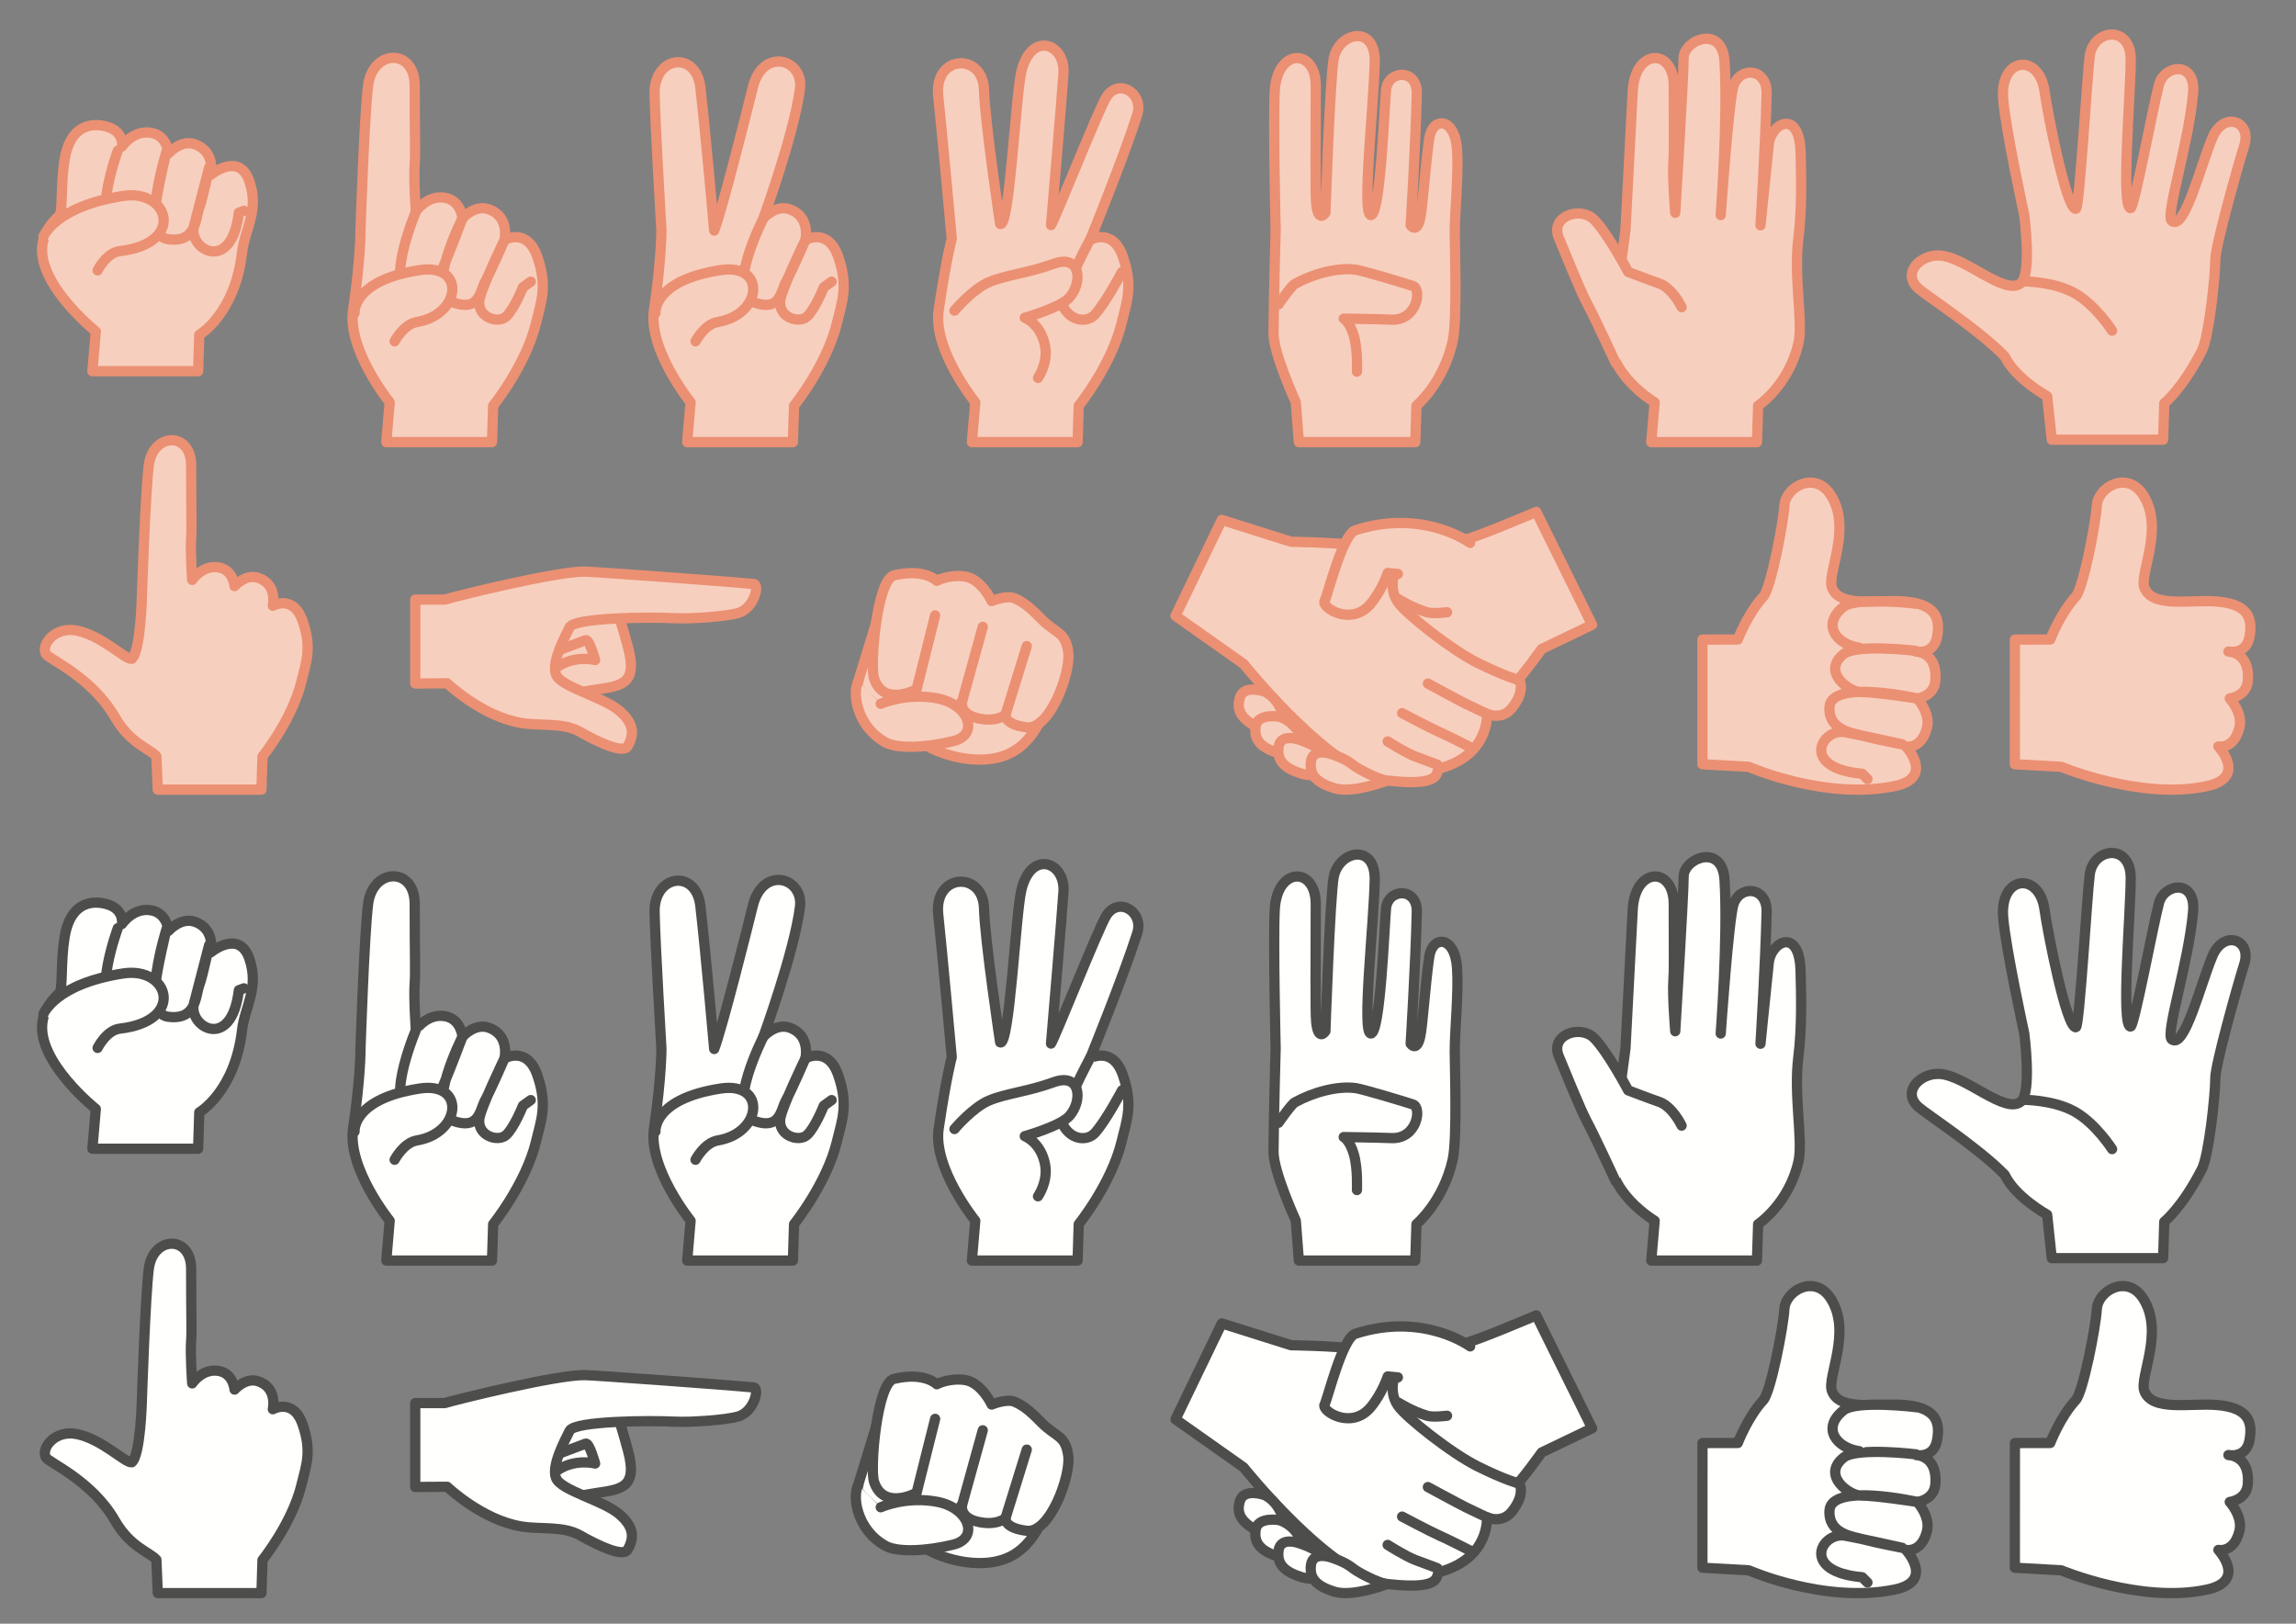 <?xml version="1.0" encoding="UTF-8"?>
<!DOCTYPE svg PUBLIC "-//W3C//DTD SVG 1.1//EN" "http://www.w3.org/Graphics/SVG/1.1/DTD/svg11.dtd">
<svg version="1.1" xmlns="http://www.w3.org/2000/svg" xmlns:xlink="http://www.w3.org/1999/xlink" x="0" y="0" width="841.89" height="595.276" viewBox="0, 0, 841.89, 595.276">
  <rect x="0" y="0" width="841.89" height="595.276" fill="#808080" stroke="none"/>
  <g id="Layer_1">
    <g>
      <path d="M824.842,233.404 C826.075,226.602 824.403,221.367 812.51,220.502 C802.901,219.805 789.09,222.929 786.289,215.411 C784.372,210.27 793.718,193.683 785.808,181.434 C780.012,172.456 769.253,178.584 768.856,185.346 C768.457,192.108 763.817,215.833 761.12,218.751 C755.406,224.937 751.775,234.457 751.775,234.457 L738.819,234.48 L738.796,280.184 L755.801,281.133 C755.801,281.133 785.187,293.436 809.268,288.195 C824.027,284.985 813.428,273.658 813.428,273.658 C813.428,273.658 819.099,274.929 821.139,266.739 C822.475,261.389 817.588,256.073 817.588,256.073 C817.588,256.073 823.78,255.391 824.234,249.457 C825.035,238.95 817.102,238.868 817.102,238.868 C817.102,238.868 823.597,240.282 824.842,233.404" fill="#F7CFBE"/>
      <path d="M824.842,233.404 C826.075,226.602 824.403,221.367 812.51,220.502 C802.901,219.805 789.09,222.929 786.289,215.411 C784.372,210.27 793.718,193.683 785.808,181.434 C780.012,172.456 769.253,178.584 768.856,185.346 C768.457,192.108 763.817,215.833 761.12,218.751 C755.406,224.937 751.775,234.457 751.775,234.457 L738.819,234.48 L738.796,280.184 L755.801,281.133 C755.801,281.133 785.187,293.436 809.268,288.195 C824.027,284.985 813.428,273.658 813.428,273.658 C813.428,273.658 819.099,274.929 821.139,266.739 C822.475,261.389 817.588,256.073 817.588,256.073 C817.588,256.073 823.78,255.391 824.234,249.457 C825.035,238.95 817.102,238.868 817.102,238.868 C817.102,238.868 823.597,240.282 824.842,233.404 z" fill-opacity="0" stroke="#EB9073" stroke-width="3.757" stroke-linecap="round" stroke-linejoin="round"/>
      <path d="M180.411,162.093 L141.643,162.093 L142.893,147.503 C142.893,147.503 127.327,128.244 129.468,113.704 C132.286,94.568 132.188,84.33 132.188,84.33 C132.188,84.33 133.562,42.658 134.973,31.368 C136.641,18.029 152.065,17.618 152.065,31.368 C152.065,50.544 152.359,56.494 152.065,60.314 C151.648,65.733 152.481,77.534 152.481,77.534 C152.481,77.534 156.65,71.281 163.32,72.532 C169.07,73.61 169.572,80.035 169.572,80.035 C169.572,80.035 174.036,74.938 179.161,76.701 C187.006,79.4 184.995,87.956 184.995,87.956 C184.995,87.956 193.258,83.249 197.01,94.088 C200.761,104.926 198.521,110.306 196.526,118.508 C192.775,133.931 180.828,148.754 180.828,148.754 z" fill="#F7CFBE"/>
      <path d="M180.411,162.093 L141.643,162.093 L142.893,147.503 C142.893,147.503 127.327,128.244 129.468,113.704 C132.286,94.568 132.188,84.33 132.188,84.33 C132.188,84.33 133.562,42.658 134.973,31.368 C136.641,18.029 152.065,17.618 152.065,31.368 C152.065,50.544 152.359,56.494 152.065,60.314 C151.648,65.733 152.481,77.534 152.481,77.534 C152.481,77.534 156.65,71.281 163.32,72.532 C169.07,73.61 169.572,80.035 169.572,80.035 C169.572,80.035 174.036,74.938 179.161,76.701 C187.006,79.4 184.995,87.956 184.995,87.956 C184.995,87.956 193.258,83.249 197.01,94.088 C200.761,104.926 198.521,110.306 196.526,118.508 C192.775,133.931 180.828,148.754 180.828,148.754 L180.411,162.093 z" fill-opacity="0" stroke="#EB9073" stroke-width="3.757" stroke-linecap="round" stroke-linejoin="round"/>
      <path d="M152.915,76.528 C152.915,76.528 141.227,103.668 149.979,107.003 C158.733,110.337 161.234,100.75 162.902,96.998 C164.57,93.245 169.572,80.035 169.572,80.035 C169.572,80.035 155.815,107.003 165.82,110.754 C175.824,114.506 175.824,107.002 177.908,103.251 C179.993,99.499 184.995,87.957 184.995,87.957 C184.995,87.957 176.076,106.316 175.732,110.408 C175.225,116.468 182.58,118.645 185.499,116.143 C188.415,113.643 191.751,105.306 191.751,105.306 L194.611,103.256" fill-opacity="0" stroke="#EB9073" stroke-width="3.757" stroke-linecap="round" stroke-linejoin="round"/>
      <g>
        <path d="M144.699,125.129 C144.699,125.129 147.966,118.873 152.858,118.057 C169.178,115.337 170.789,96.455 153.946,99.019 C128.923,102.826 130.011,114.794 130.011,114.794" fill="#F7CFBE"/>
        <path d="M144.699,125.129 C144.699,125.129 147.966,118.873 152.858,118.057 C169.178,115.337 170.789,96.455 153.946,99.019 C128.923,102.826 130.011,114.794 130.011,114.794" fill-opacity="0" stroke="#EB9073" stroke-width="3.757" stroke-linecap="round" stroke-linejoin="round"/>
      </g>
      <path d="M290.741,162.093 L251.974,162.093 L253.224,147.503 C253.224,147.503 237.657,128.244 239.798,113.705 C242.617,94.569 242.518,84.332 242.518,84.332 C242.518,84.332 240.236,45.712 240.023,34.336 C239.764,20.469 255.257,18.413 256.809,32.075 C258.866,50.182 261.879,84.532 261.879,84.532 C264.573,77.722 273.931,40.681 276.031,32.075 C279.657,17.206 294.72,21.619 293.333,32.479 C291.223,48.973 279.902,80.037 279.902,80.037 C279.902,80.037 284.366,74.939 289.491,76.702 C297.337,79.401 295.326,87.957 295.326,87.957 C295.326,87.957 303.588,83.251 307.34,94.089 C311.092,104.927 308.852,110.306 306.857,118.508 C303.105,133.931 291.158,148.754 291.158,148.754 z" fill="#F7CFBE"/>
      <path d="M290.741,162.093 L251.974,162.093 L253.224,147.503 C253.224,147.503 237.657,128.244 239.798,113.705 C242.617,94.569 242.518,84.332 242.518,84.332 C242.518,84.332 240.236,45.712 240.023,34.336 C239.764,20.469 255.257,18.413 256.809,32.075 C258.866,50.182 261.879,84.532 261.879,84.532 C264.573,77.722 273.931,40.681 276.031,32.075 C279.657,17.206 294.72,21.619 293.333,32.479 C291.223,48.973 279.902,80.037 279.902,80.037 C279.902,80.037 284.366,74.939 289.491,76.702 C297.337,79.401 295.326,87.957 295.326,87.957 C295.326,87.957 303.588,83.251 307.34,94.089 C311.092,104.927 308.852,110.306 306.857,118.508 C303.105,133.931 291.158,148.754 291.158,148.754 L290.741,162.093 z" fill-opacity="0" stroke="#EB9073" stroke-width="3.757" stroke-linecap="round" stroke-linejoin="round"/>
      <path d="M279.902,80.037 C279.902,80.037 266.146,107.003 276.152,110.754 C286.156,114.506 286.156,107.003 288.239,103.25 C290.324,99.5 295.326,87.957 295.326,87.957 C295.326,87.957 286.407,106.318 286.064,110.408 C285.555,116.47 292.911,118.644 295.829,116.143 C298.747,113.642 302.081,105.306 302.081,105.306 L304.941,103.257" fill-opacity="0" stroke="#EB9073" stroke-width="3.757" stroke-linecap="round" stroke-linejoin="round"/>
      <g>
        <path d="M255.029,125.129 C255.029,125.129 258.296,118.873 263.188,118.057 C279.508,115.337 281.12,96.456 264.276,99.019 C239.254,102.827 240.342,114.793 240.342,114.793" fill="#F7CFBE"/>
        <path d="M255.029,125.129 C255.029,125.129 258.296,118.873 263.188,118.057 C279.508,115.337 281.12,96.456 264.276,99.019 C239.254,102.827 240.342,114.793 240.342,114.793" fill-opacity="0" stroke="#EB9073" stroke-width="3.757" stroke-linecap="round" stroke-linejoin="round"/>
      </g>
      <path d="M395.132,162.093 L356.365,162.093 L357.615,147.503 C357.615,147.503 342.048,128.244 344.189,113.705 C347.008,94.569 348.99,87.542 348.99,87.542 C348.99,87.542 345.248,46.529 344.031,35.216 C342.394,19.99 360.467,19.209 360.818,32.954 C361.117,44.751 366.731,82.083 366.731,82.083 C370.15,83.989 372.428,34.781 374.528,26.175 C378.154,11.306 390.612,15.899 389.951,26.827 C389.496,34.334 385.382,82.538 385.382,82.538 C386.589,81.001 402.753,40.279 405.625,35.683 C410.174,28.406 419.479,34.264 416.997,42.052 C411.974,57.819 399.718,87.957 399.718,87.957 C399.718,87.957 407.979,83.251 411.731,94.089 C415.482,104.927 413.243,110.306 411.248,118.508 C407.496,133.931 395.549,148.754 395.549,148.754 z" fill="#F7CFBE"/>
      <path d="M395.132,162.093 L356.365,162.093 L357.615,147.503 C357.615,147.503 342.048,128.244 344.189,113.705 C347.008,94.569 348.99,87.542 348.99,87.542 C348.99,87.542 345.248,46.529 344.031,35.216 C342.394,19.99 360.467,19.209 360.818,32.954 C361.117,44.751 366.731,82.083 366.731,82.083 C370.15,83.989 372.428,34.781 374.528,26.175 C378.154,11.306 390.612,15.899 389.951,26.827 C389.496,34.334 385.382,82.538 385.382,82.538 C386.589,81.001 402.753,40.279 405.625,35.683 C410.174,28.406 419.479,34.264 416.997,42.052 C411.974,57.819 399.718,87.957 399.718,87.957 C399.718,87.957 407.979,83.251 411.731,94.089 C415.482,104.927 413.243,110.306 411.248,118.508 C407.496,133.931 395.549,148.754 395.549,148.754 L395.132,162.093 z" fill-opacity="0" stroke="#EB9073" stroke-width="3.757" stroke-linecap="round" stroke-linejoin="round"/>
      <path d="M399.825,87.58 C399.825,87.58 387.979,109.394 390.105,112.906 C393.254,118.109 398.834,118.181 401.44,115.357 C405.374,111.096 411.42,99.68 411.42,99.68" fill-opacity="0" stroke="#EB9073" stroke-width="3.757" stroke-linecap="round" stroke-linejoin="round"/>
      <g>
        <path d="M349.975,113.879 C349.975,113.879 356.617,105.973 362.678,103.418 C368.782,100.842 377.248,100.054 386.243,96.744 C396.33,93.033 397.05,103.418 392.192,109.021 C388.943,112.771 375.754,116.493 375.754,116.493 C375.754,116.493 381.732,118.734 383.226,126.954 C384.364,133.214 380.611,138.536 380.611,138.536" fill="#F7CFBE"/>
        <path d="M349.975,113.879 C349.975,113.879 356.617,105.973 362.678,103.418 C368.782,100.842 377.248,100.054 386.243,96.744 C396.33,93.033 397.05,103.418 392.192,109.021 C388.943,112.771 375.754,116.493 375.754,116.493 C375.754,116.493 381.732,118.734 383.226,126.954 C384.364,133.214 380.611,138.536 380.611,138.536" fill-opacity="0" stroke="#EB9073" stroke-width="3.757" stroke-linecap="round" stroke-linejoin="round"/>
      </g>
      <path d="M72.649,136.095 L33.881,136.095 L35.132,121.505 C35.132,121.505 13.573,104.3 15.559,89.738 C16.462,83.108 21.12,79.916 21.867,78.795 C23.073,76.986 22.191,67.813 23.695,58.46 C25.558,46.886 32.511,44.616 39.066,46.405 C45.696,48.213 44.719,53.713 44.719,53.713 C44.719,53.713 48.888,47.459 55.558,48.71 C61.309,49.788 61.81,56.214 61.81,56.214 C61.81,56.214 66.274,51.115 71.399,52.878 C79.244,55.578 77.234,64.134 77.234,64.134 C77.234,64.134 87.646,55.503 91.398,66.341 C95.15,77.179 89.728,84.123 88.764,92.509 C86.159,115.172 73.065,122.755 73.065,122.755 z" fill="#F7CFBE"/>
      <path d="M72.649,136.095 L33.881,136.095 L35.132,121.505 C35.132,121.505 13.573,104.3 15.559,89.738 C16.462,83.108 21.12,79.916 21.867,78.795 C23.073,76.986 22.191,67.813 23.695,58.46 C25.558,46.886 32.511,44.616 39.066,46.405 C45.696,48.213 44.719,53.713 44.719,53.713 C44.719,53.713 48.888,47.459 55.558,48.71 C61.309,49.788 61.81,56.214 61.81,56.214 C61.81,56.214 66.274,51.115 71.399,52.878 C79.244,55.578 77.234,64.134 77.234,64.134 C77.234,64.134 87.646,55.503 91.398,66.341 C95.15,77.179 89.728,84.123 88.764,92.509 C86.159,115.172 73.065,122.755 73.065,122.755 L72.649,136.095 z" fill-opacity="0" stroke="#EB9073" stroke-width="3.757" stroke-linecap="round" stroke-linejoin="round"/>
      <path d="M43.192,55.239 C43.192,55.239 33.522,81.545 42.734,83.241 C53.109,85.152 56.728,79.881 57.043,75.788 C57.459,70.392 61.061,55.546 61.061,55.546 C61.061,55.546 51.348,86.304 61.523,87.692 C72.11,89.135 71.625,80.164 73.087,76.129 C74.548,72.093 76.682,61.423 76.682,61.423 C76.682,61.423 72.126,78.909 71.106,82.885 C68.924,91.391 84.874,100.672 87.581,77.979 L89.431,77.284" fill-opacity="0" stroke="#EB9073" stroke-width="3.757" stroke-linecap="round" stroke-linejoin="round"/>
      <g>
        <path d="M35.79,99.13 C35.79,99.13 39.021,92.619 43.95,92.058 C68.082,89.314 62.097,69.258 45.254,71.822 C20.231,75.63 15.918,86.724 15.918,86.724" fill="#F7CFBE"/>
        <path d="M35.79,99.13 C35.79,99.13 39.021,92.619 43.95,92.058 C68.082,89.314 62.097,69.258 45.254,71.822 C20.231,75.63 15.918,86.724 15.918,86.724" fill-opacity="0" stroke="#EB9073" stroke-width="3.757" stroke-linecap="round" stroke-linejoin="round"/>
      </g>
      <path d="M710.282,233.404 C711.514,226.602 709.842,221.367 697.948,220.503 C688.339,219.805 674.53,222.93 671.728,215.411 C669.811,210.27 679.157,193.683 671.248,181.435 C665.45,172.456 654.693,178.584 654.296,185.347 C653.897,192.108 649.257,215.833 646.56,218.751 C640.844,224.938 637.214,234.457 637.214,234.457 L624.257,234.48 L624.234,280.184 L641.238,281.133 C641.238,281.133 669.105,293.436 694.705,288.195 C709.503,285.168 698.867,273.658 698.867,273.658 C698.867,273.658 704.539,274.929 706.579,266.739 C707.912,261.389 703.027,256.073 703.027,256.073 C703.027,256.073 709.22,255.391 709.672,249.457 C710.475,238.95 702.542,238.868 702.542,238.868 C702.542,238.868 709.037,240.282 710.282,233.404" fill="#F7CFBE"/>
      <path d="M710.282,233.404 C711.514,226.602 709.842,221.367 697.948,220.503 C688.339,219.805 674.53,222.93 671.728,215.411 C669.811,210.27 679.157,193.683 671.248,181.435 C665.45,172.456 654.693,178.584 654.296,185.347 C653.897,192.108 649.257,215.833 646.56,218.751 C640.844,224.938 637.214,234.457 637.214,234.457 L624.257,234.48 L624.234,280.184 L641.238,281.133 C641.238,281.133 669.105,293.436 694.705,288.195 C709.503,285.168 698.867,273.658 698.867,273.658 C698.867,273.658 704.539,274.929 706.579,266.739 C707.912,261.389 703.027,256.073 703.027,256.073 C703.027,256.073 709.22,255.391 709.672,249.457 C710.475,238.95 702.542,238.868 702.542,238.868 C702.542,238.868 709.037,240.282 710.282,233.404 z" fill-opacity="0" stroke="#EB9073" stroke-width="3.757" stroke-linecap="round" stroke-linejoin="round"/>
      <path d="M702.534,238.617 C702.534,238.617 680.796,235.964 676.015,239.79 C667.754,246.405 678.225,253.753 682.358,253.729 C687.81,253.696 703.027,256.073 703.027,256.073 C703.027,256.073 671.407,248.898 670.832,259.219 C670.354,267.792 679.306,268.727 683.486,269.857 C687.669,270.989 697.493,272.884 697.493,272.884 C697.493,272.884 680.61,269.125 676.531,268.434 C667.8,266.953 659.929,281.654 682.828,283.673 L684.76,285.605" fill-opacity="0" stroke="#EB9073" stroke-width="3.757" stroke-linecap="round" stroke-linejoin="round"/>
      <path d="M702.464,221.31 C702.464,221.31 680.724,218.658 675.942,222.486 C667.682,229.099 673.565,236.329 681.78,237.461" fill-opacity="0" stroke="#EB9073" stroke-width="3.757" stroke-linecap="round" stroke-linejoin="round"/>
      <path d="M644.246,162.094 L605.479,162.094 L606.73,147.503 C606.73,147.503 588.622,136.748 590.765,122.209 C593.582,103.071 596.023,84.331 596.023,84.331 C596.023,84.331 598.086,44.781 598.683,33.419 C599.517,17.579 613.724,17.618 613.724,31.369 C613.724,50.545 613.892,55.445 613.599,59.264 C613.182,64.683 614.269,78.022 614.269,78.022 C614.269,78.022 617.35,28.117 617.35,21.33 C617.35,14.661 631.523,8.825 632.356,22.581 C633.627,43.527 630.944,78.856 630.944,78.856 C630.944,78.856 633.888,36.445 635.691,31.335 C638.193,24.249 647.985,25.057 647.781,34.253 C647.364,52.98 645.534,82.608 645.534,82.608 C645.534,82.608 647.359,64.418 648.56,53.011 C649.393,45.091 659.815,39.672 660.232,55.929 C660.462,64.927 660.784,76.449 659.397,87.61 C657.654,101.654 661.16,118.106 659.475,125.659 C656.02,141.153 644.663,148.754 644.663,148.754 z" fill="#F7CFBE"/>
      <path d="M644.246,162.094 L605.479,162.094 L606.73,147.503 C606.73,147.503 588.622,136.748 590.765,122.209 C593.582,103.071 596.023,84.331 596.023,84.331 C596.023,84.331 598.086,44.781 598.683,33.419 C599.517,17.579 613.724,17.618 613.724,31.369 C613.724,50.545 613.892,55.445 613.599,59.264 C613.182,64.683 614.269,78.022 614.269,78.022 C614.269,78.022 617.35,28.117 617.35,21.33 C617.35,14.661 631.523,8.825 632.356,22.581 C633.627,43.527 630.944,78.856 630.944,78.856 C630.944,78.856 633.888,36.445 635.691,31.335 C638.193,24.249 647.985,25.057 647.781,34.253 C647.364,52.98 645.534,82.608 645.534,82.608 C645.534,82.608 647.359,64.418 648.56,53.011 C649.393,45.091 659.815,39.672 660.232,55.929 C660.462,64.927 660.784,76.449 659.397,87.61 C657.654,101.654 661.16,118.106 659.475,125.659 C656.02,141.153 644.663,148.754 644.663,148.754 L644.246,162.094 z" fill-opacity="0" stroke="#EB9073" stroke-width="3.757" stroke-linecap="round" stroke-linejoin="round"/>
      <g>
        <path d="M592.43,133.047 C592.43,133.047 584.511,115.957 582.009,111.371 C579.508,106.786 573.181,90.978 571.586,87.193 C568.252,79.273 579.508,75.521 584.511,80.524 C589.513,85.526 597.015,99.699 597.015,99.699 C597.015,99.699 605.618,102.984 608.27,103.868 C613.274,105.535 616.608,112.622 616.608,112.622" fill="#F7CFBE"/>
        <path d="M592.43,133.047 C592.43,133.047 584.511,115.957 582.009,111.371 C579.508,106.786 573.181,90.978 571.586,87.193 C568.252,79.273 579.508,75.521 584.511,80.524 C589.513,85.526 597.015,99.699 597.015,99.699 C597.015,99.699 605.618,102.984 608.27,103.868 C613.274,105.535 616.608,112.622 616.608,112.622" fill-opacity="0" stroke="#EB9073" stroke-width="3.757" stroke-linecap="round" stroke-linejoin="round"/>
      </g>
      <path d="M811.237,50.484 C806.811,61.064 801.033,84.655 796.344,81.009 C793.86,79.077 802.535,52.79 804.157,34.129 C805.2,22.149 793.591,23.742 791.656,31.004 C789.422,39.391 782.566,76.321 781.239,76.321 C777.591,76.321 781.352,33.36 781.284,21.686 C781.213,9.074 767.63,10.667 766.278,20.435 C765.335,27.244 762.484,76.461 761.184,76.582 C757.733,76.902 750.839,41.902 749.672,33.363 C747.796,19.618 733.271,20.617 734.514,36.266 C735.416,47.609 742.254,78.837 742.254,78.837 C742.254,78.837 745.018,100.176 741.134,103.699 C735.481,108.829 720.968,94.317 711.294,93.672 C704.236,93.201 697.104,100.122 703.47,105.796 C706.477,108.475 725.484,120.762 735.109,130.675 C738.908,138.784 750.64,145.272 750.64,145.272 L752.328,161.198 L793.175,161.198 L793.589,147.858 C793.589,147.858 800.192,142.646 807.401,128.502 C809.922,123.558 812.306,101.403 812.306,95.09 C812.306,90.401 820.211,61.989 822.909,53.402 C825.774,44.287 815.357,40.64 811.237,50.484" fill="#F7CFBE"/>
      <path d="M811.237,50.484 C806.811,61.064 801.033,84.655 796.344,81.009 C793.86,79.077 802.535,52.79 804.157,34.129 C805.2,22.149 793.591,23.742 791.656,31.004 C789.422,39.391 782.566,76.321 781.239,76.321 C777.591,76.321 781.352,33.36 781.284,21.686 C781.213,9.074 767.63,10.667 766.278,20.435 C765.335,27.244 762.484,76.461 761.184,76.582 C757.733,76.902 750.839,41.902 749.672,33.363 C747.796,19.618 733.271,20.617 734.514,36.266 C735.416,47.609 742.254,78.837 742.254,78.837 C742.254,78.837 745.018,100.176 741.134,103.699 C735.481,108.829 720.968,94.317 711.294,93.672 C704.236,93.201 697.104,100.122 703.47,105.796 C706.477,108.475 725.484,120.762 735.109,130.675 C738.908,138.784 750.64,145.272 750.64,145.272 L752.328,161.198 L793.175,161.198 L793.589,147.858 C793.589,147.858 800.192,142.646 807.401,128.502 C809.922,123.558 812.306,101.403 812.306,95.09 C812.306,90.401 820.211,61.989 822.909,53.402 C825.774,44.287 815.357,40.64 811.237,50.484 z" fill-opacity="0" stroke="#EB9073" stroke-width="3.757" stroke-linecap="round" stroke-linejoin="round"/>
      <g>
        <path d="M742.026,103.152 C742.026,103.152 752.933,103.153 760.681,107.457 C768.429,111.761 774.455,121.233 774.455,121.233" fill="#F7CFBE"/>
        <path d="M742.026,103.152 C742.026,103.152 752.933,103.153 760.681,107.457 C768.429,111.761 774.455,121.233 774.455,121.233" fill-opacity="0" stroke="#EB9073" stroke-width="3.757" stroke-linecap="round" stroke-linejoin="round"/>
      </g>
      <path d="M217.738,216.591 C217.738,216.591 220.451,222.924 224.07,236.492 C227.688,250.059 219.094,250.513 210.049,251.869 C201.003,253.225 194.219,255.487 193.314,250.964 C192.41,246.442 193.331,245.795 196.48,242.372 C201.323,237.109 203.455,238.089 203.455,238.089 C203.455,238.089 207.336,233.326 205.978,233.778 C204.622,234.23 189.855,239.901 189.855,239.901 L188.792,230.16 C188.792,230.16 197.385,214.33 202.812,214.33 C208.239,214.33 217.738,216.591 217.738,216.591" fill="#F7CFBE"/>
      <path d="M217.738,216.591 C217.738,216.591 220.451,222.924 224.07,236.492 C227.688,250.059 219.094,250.513 210.049,251.869 C201.003,253.225 194.219,255.487 193.314,250.964 C192.41,246.442 193.331,245.795 196.48,242.372 C201.323,237.109 203.455,238.089 203.455,238.089 C203.455,238.089 207.336,233.326 205.978,233.778 C204.622,234.23 189.855,239.901 189.855,239.901 L188.792,230.16 C188.792,230.16 197.385,214.33 202.812,214.33 C208.239,214.33 217.738,216.591 217.738,216.591 z" fill-opacity="0" stroke="#EB9073" stroke-width="3.757" stroke-linecap="round" stroke-linejoin="round"/>
      <path d="M223.941,217.38 C223.941,217.38 226.654,223.711 230.272,237.279 C233.891,250.848 227.861,251.421 218.815,252.775 C209.77,254.133 203.767,256.152 201.478,255.008 C197.351,252.947 200.273,247.418 204.053,244.706 C210.634,239.984 218.218,241.988 218.218,241.988 C218.218,241.988 216.102,234.234 214.745,234.686 C213.387,235.137 198.622,240.808 198.622,240.808 L197.559,231.068 C197.559,231.068 206.152,215.239 211.579,215.239 C217.006,215.239 223.941,217.38 223.941,217.38" fill="#F7CFBE"/>
      <path d="M223.941,217.38 C223.941,217.38 226.654,223.711 230.272,237.279 C233.891,250.848 227.861,251.421 218.815,252.775 C209.77,254.133 203.767,256.152 201.478,255.008 C197.351,252.947 200.273,247.418 204.053,244.706 C210.634,239.984 218.218,241.988 218.218,241.988 C218.218,241.988 216.102,234.234 214.745,234.686 C213.387,235.137 198.622,240.808 198.622,240.808 L197.559,231.068 C197.559,231.068 206.152,215.239 211.579,215.239 C217.006,215.239 223.941,217.38 223.941,217.38 z" fill-opacity="0" stroke="#EB9073" stroke-width="3.757" stroke-linecap="round" stroke-linejoin="round"/>
      <path d="M163.114,219.823 C167.133,218.577 204.127,209.406 214.405,209.566 C217.674,209.615 264.404,212.975 276.362,214.102 C278.583,214.311 276.57,222.881 270.828,224.696 C267.118,225.868 254.104,226.99 247.181,226.632 C238.588,226.188 210.68,226.343 208.871,229.96 C207.061,233.577 202.086,242.826 203.895,247.348 C205.705,251.872 221.082,255.49 226.961,260.465 C232.841,265.439 232.457,269.549 230.127,273.58 C228.474,276.441 219.155,271.995 212.822,268.378 C206.49,264.76 198.304,266.23 191.163,265.057 C176.73,262.686 163.97,250.513 163.97,250.513 L152.259,250.578 L152.259,219.823 z" fill="#F7CFBE"/>
      <path d="M163.114,219.823 C167.133,218.577 204.127,209.406 214.405,209.566 C217.674,209.615 264.404,212.975 276.362,214.102 C278.583,214.311 276.57,222.881 270.828,224.696 C267.118,225.868 254.104,226.99 247.181,226.632 C238.588,226.188 210.68,226.343 208.871,229.96 C207.061,233.577 202.086,242.826 203.895,247.348 C205.705,251.872 221.082,255.49 226.961,260.465 C232.841,265.439 232.457,269.549 230.127,273.58 C228.474,276.441 219.155,271.995 212.822,268.378 C206.49,264.76 198.304,266.23 191.163,265.057 C176.73,262.686 163.97,250.513 163.97,250.513 L152.259,250.578 L152.259,219.823 L163.114,219.823 z" fill-opacity="0" stroke="#EB9073" stroke-width="3.757" stroke-linecap="round" stroke-linejoin="round"/>
      <path d="M518.96,162.093 L476.263,162.093 L475.142,147.454 C475.142,147.454 466.923,129.521 466.971,122.208 C467.07,107.848 467.749,84.33 467.749,84.33 C467.749,84.33 466.82,44.78 467.421,33.418 C468.254,17.578 482.46,17.618 482.46,31.368 C482.46,50.544 482.232,70.788 482.613,74.6 C483.359,82.072 485.995,78.021 485.995,78.021 C485.995,78.021 487.719,27.979 489.074,21.33 C491.031,11.742 504.35,8.938 504.082,22.58 C503.764,38.746 499.234,78.855 502.669,78.855 C506.103,78.855 507.591,40.518 508.206,33.122 C508.826,25.633 519.71,25.056 519.505,34.252 C519.089,52.979 517.26,82.607 517.26,82.607 C517.26,82.607 519.44,85.749 520.721,80.204 C521.685,76.042 522.589,60.777 524.083,50.69 C525.25,42.812 533.424,42.843 534.26,54.729 C534.893,63.707 533.424,77.207 533.424,85.435 C533.424,90.666 534.361,117.484 532.677,125.037 C529.224,140.531 519.377,148.753 519.377,148.753 z" fill="#F7CFBE"/>
      <path d="M518.96,162.093 L476.263,162.093 L475.142,147.454 C475.142,147.454 466.923,129.521 466.971,122.208 C467.07,107.848 467.749,84.33 467.749,84.33 C467.749,84.33 466.82,44.78 467.421,33.418 C468.254,17.578 482.46,17.618 482.46,31.368 C482.46,50.544 482.232,70.788 482.613,74.6 C483.359,82.072 485.995,78.021 485.995,78.021 C485.995,78.021 487.719,27.979 489.074,21.33 C491.031,11.742 504.35,8.938 504.082,22.58 C503.764,38.746 499.234,78.855 502.669,78.855 C506.103,78.855 507.591,40.518 508.206,33.122 C508.826,25.633 519.71,25.056 519.505,34.252 C519.089,52.979 517.26,82.607 517.26,82.607 C517.26,82.607 519.44,85.749 520.721,80.204 C521.685,76.042 522.589,60.777 524.083,50.69 C525.25,42.812 533.424,42.843 534.26,54.729 C534.893,63.707 533.424,77.207 533.424,85.435 C533.424,90.666 534.361,117.484 532.677,125.037 C529.224,140.531 519.377,148.753 519.377,148.753 L518.96,162.093 z" fill-opacity="0" stroke="#EB9073" stroke-width="3.757" stroke-linecap="round" stroke-linejoin="round"/>
      <g>
        <path d="M468.791,111.588 C468.791,111.588 473.462,104.84 474.768,104.116 C481.493,100.38 490.486,97.928 497.185,98.886 C499.799,99.258 514.744,103.742 518.106,104.863 C521.469,105.984 519.602,117.567 510.261,117.192 C504.71,116.971 492.701,116.819 492.701,116.819 C492.701,116.819 494.942,117.939 496.437,123.17 C497.932,128.4 497.559,136.247 497.559,136.247" fill="#F7CFBE"/>
        <path d="M468.791,111.588 C468.791,111.588 473.462,104.84 474.768,104.116 C481.493,100.38 490.486,97.928 497.185,98.886 C499.799,99.258 514.744,103.742 518.106,104.863 C521.469,105.984 519.602,117.567 510.261,117.192 C504.71,116.971 492.701,116.819 492.701,116.819 C492.701,116.819 494.942,117.939 496.437,123.17 C497.932,128.4 497.559,136.247 497.559,136.247" fill-opacity="0" stroke="#EB9073" stroke-width="3.757" stroke-linecap="round" stroke-linejoin="round"/>
      </g>
      <g>
        <path d="M324.957,216.168 C324.957,216.168 315.232,248.219 314.348,250.872 C313.462,253.526 332.474,267.674 337.56,271.874 C342.642,276.074 359,281.819 370.496,276.074 C381.991,270.327 385.085,253.968 385.085,253.968" fill="#F7CFBE"/>
        <path d="M324.957,216.168 C324.957,216.168 315.232,248.219 314.348,250.872 C313.462,253.526 332.474,267.674 337.56,271.874 C342.642,276.074 359,281.819 370.496,276.074 C381.991,270.327 385.085,253.968 385.085,253.968" fill-opacity="0" stroke="#EB9073" stroke-width="3.757" stroke-linecap="round" stroke-linejoin="round"/>
      </g>
      <path d="M343.501,212.931 C343.501,212.931 338.992,208.279 327.806,210.941 C321.502,212.442 318.964,243.878 320.467,248.598 C323.738,258.876 335.101,253.163 335.101,253.163 C335.101,253.163 337.653,257.512 342.838,259.133 C349.912,261.342 352.785,257.143 352.785,257.143 C352.785,257.143 351.608,261.733 358.533,263.333 C365.458,264.93 368.701,262.007 368.701,262.007 C368.701,262.007 367.916,265.583 376.439,266.647 C384.961,267.712 392.757,246.472 391.691,239.014 C390.626,231.558 387.292,232.405 381.965,227.079 C379.249,224.361 376.139,221.071 372.018,219.342 C369.07,218.105 363.614,220.366 363.614,220.366 C363.614,220.366 359.859,212.046 353.492,211.31 C347.647,210.635 343.501,212.931 343.501,212.931" fill="#F7CFBE"/>
      <path d="M343.501,212.931 C343.501,212.931 338.992,208.279 327.806,210.941 C321.502,212.442 318.964,243.878 320.467,248.598 C323.738,258.876 335.101,253.163 335.101,253.163 C335.101,253.163 337.653,257.512 342.838,259.133 C349.912,261.342 352.785,257.143 352.785,257.143 C352.785,257.143 351.608,261.733 358.533,263.333 C365.458,264.93 368.701,262.007 368.701,262.007 C368.701,262.007 367.916,265.583 376.439,266.647 C384.961,267.712 392.757,246.472 391.691,239.014 C390.626,231.558 387.292,232.405 381.965,227.079 C379.249,224.361 376.139,221.071 372.018,219.342 C369.07,218.105 363.614,220.366 363.614,220.366 C363.614,220.366 359.859,212.046 353.492,211.31 C347.647,210.635 343.501,212.931 343.501,212.931 z" fill-opacity="0" stroke="#EB9073" stroke-width="3.757" stroke-linecap="round" stroke-linejoin="round"/>
      <g>
        <path d="M335.764,254.046 L342.894,225.604" fill="#F7CFBE"/>
        <path d="M335.764,254.046 L342.894,225.604" fill-opacity="0" stroke="#EB9073" stroke-width="3.757" stroke-linecap="round" stroke-linejoin="round"/>
      </g>
      <g>
        <path d="M360.356,229.804 L352.784,257.142" fill="#F7CFBE"/>
        <path d="M360.356,229.804 L352.784,257.142" fill-opacity="0" stroke="#EB9073" stroke-width="3.757" stroke-linecap="round" stroke-linejoin="round"/>
      </g>
      <g>
        <path d="M376.494,236.877 L368.701,262.006" fill="#F7CFBE"/>
        <path d="M376.494,236.877 L368.701,262.006" fill-opacity="0" stroke="#EB9073" stroke-width="3.757" stroke-linecap="round" stroke-linejoin="round"/>
      </g>
      <g>
        <path d="M314.764,249.846 C312.408,253.524 313.925,266.229 324.711,272.173 C329.08,274.58 339.521,274.163 349.469,271.731 C359.347,269.318 355.217,258.247 343.721,256.036 C332.227,253.825 322.942,258.025 322.942,258.025" fill="#F7CFBE"/>
        <path d="M314.764,249.846 C312.408,253.524 313.925,266.229 324.711,272.173 C329.08,274.58 339.521,274.163 349.469,271.731 C359.347,269.318 355.217,258.247 343.721,256.036 C332.227,253.825 322.942,258.025 322.942,258.025" fill-opacity="0" stroke="#EB9073" stroke-width="3.757" stroke-linecap="round" stroke-linejoin="round"/>
      </g>
      <path d="M110.959,227.658 C107.547,217.804 100.035,222.082 100.035,222.082 C100.035,222.082 101.863,214.303 94.729,211.849 C90.069,210.246 86.011,214.881 86.011,214.881 C86.011,214.881 85.555,209.039 80.325,208.059 C74.261,206.922 70.471,212.607 70.471,212.607 C70.471,212.607 69.713,201.878 70.091,196.95 C70.359,193.475 70.091,188.066 70.091,170.63 C70.091,158.127 56.068,158.5 54.55,170.63 C53.269,180.896 52.019,218.786 52.019,218.786 C52.019,218.786 51.553,238.947 48.312,241.544 C45.935,241.903 37.622,233.143 28.206,231.195 C20.222,229.543 14.932,236.283 16.822,239.77 C17.816,241.604 33.676,248.197 42.102,262.834 C47.792,272.715 54.698,274.323 57.343,277.242 L57.851,289.494 L95.866,289.494 L96.245,277.365 C96.245,277.365 107.108,263.887 110.52,249.862 C112.333,242.405 114.37,237.513 110.959,227.658" fill="#F7CFBE"/>
      <path d="M110.959,227.658 C107.547,217.804 100.035,222.082 100.035,222.082 C100.035,222.082 101.863,214.303 94.729,211.849 C90.069,210.246 86.011,214.881 86.011,214.881 C86.011,214.881 85.555,209.039 80.325,208.059 C74.261,206.922 70.471,212.607 70.471,212.607 C70.471,212.607 69.713,201.878 70.091,196.95 C70.359,193.475 70.091,188.066 70.091,170.63 C70.091,158.127 56.068,158.5 54.55,170.63 C53.269,180.896 52.019,218.786 52.019,218.786 C52.019,218.786 51.553,238.947 48.312,241.544 C45.935,241.903 37.622,233.143 28.206,231.195 C20.222,229.543 14.932,236.283 16.822,239.77 C17.816,241.604 33.676,248.197 42.102,262.834 C47.792,272.715 54.698,274.323 57.343,277.242 L57.851,289.494 L95.866,289.494 L96.245,277.365 C96.245,277.365 107.108,263.887 110.52,249.862 C112.333,242.405 114.37,237.513 110.959,227.658 z" fill-opacity="0" stroke="#EB9073" stroke-width="3.757" stroke-linecap="round" stroke-linejoin="round"/>
      <path d="M583.79,229.057 L565.294,237.934 C565.294,237.934 559.005,246.812 554.38,251.807 C549.756,256.801 523.12,278.071 517.202,272.337 C511.283,266.605 484.095,233.68 486.128,231.645 C488.162,229.612 509.803,202.05 518.311,200.57 C526.819,199.091 534.96,197.611 536.994,197.796 C539.028,197.981 563.33,187.666 563.33,187.666 z" fill="#F7CFBE"/>
      <path d="M583.79,229.057 L565.294,237.934 C565.294,237.934 559.005,246.812 554.38,251.807 C549.756,256.801 523.12,278.071 517.202,272.337 C511.283,266.605 484.095,233.68 486.128,231.645 C488.162,229.612 509.803,202.05 518.311,200.57 C526.819,199.091 534.96,197.611 536.994,197.796 C539.028,197.981 563.33,187.666 563.33,187.666 L583.79,229.057 z" fill-opacity="0" stroke="#EB9073" stroke-width="3.757" stroke-linecap="round" stroke-linejoin="round"/>
      <path d="M447.997,190.613 L473.451,198.626 C473.451,198.626 527.909,199.136 513.048,208.054 C510.692,209.468 509.289,216.008 512.578,220.781 C515.502,225.029 531.935,238.086 541.776,243.006 C551.616,247.926 557.155,249.403 557.155,249.403 C557.155,249.403 559.45,253.238 554.38,259.576 C550.608,264.29 545.234,261.674 545.234,261.674 C545.234,261.674 546.387,276.657 527.947,281.727 C525.792,282.32 530.461,288.569 509.249,286.212 C488.292,283.882 456.011,243.408 456.011,243.408 L431.033,225.777 z" fill="#F7CFBE"/>
      <path d="M447.997,190.613 L473.451,198.626 C473.451,198.626 527.909,199.136 513.048,208.054 C510.692,209.468 509.289,216.008 512.578,220.781 C515.502,225.029 531.935,238.086 541.776,243.006 C551.616,247.926 557.155,249.403 557.155,249.403 C557.155,249.403 559.45,253.238 554.38,259.576 C550.608,264.29 545.234,261.674 545.234,261.674 C545.234,261.674 546.387,276.657 527.947,281.727 C525.792,282.32 530.461,288.569 509.249,286.212 C488.292,283.882 456.011,243.408 456.011,243.408 L431.033,225.777 L447.997,190.613 z" fill-opacity="0" stroke="#EB9073" stroke-width="3.757" stroke-linecap="round" stroke-linejoin="round"/>
      <path d="M523.567,250.611 C523.567,250.611 534.219,256.394 537.398,257.986 C540.479,259.531 546.155,262.136 546.155,262.136" fill-opacity="0" stroke="#EB9073" stroke-width="3.757" stroke-linecap="round" stroke-linejoin="round"/>
      <path d="M514.119,261.445 C514.119,261.445 524.463,266.931 527.717,268.358 C531.476,270.009 539.011,273.891 539.011,273.891" fill-opacity="0" stroke="#EB9073" stroke-width="3.757" stroke-linecap="round" stroke-linejoin="round"/>
      <path d="M508.817,271.816 C508.817,271.816 515.487,276.029 518.812,277.284 C522.646,278.73 527.025,280.344 527.025,280.344" fill-opacity="0" stroke="#EB9073" stroke-width="3.757" stroke-linecap="round" stroke-linejoin="round"/>
      <g>
        <path d="M539.076,199.044 C539.076,199.044 522.005,186.371 497.02,194.385 C492.186,195.935 486.736,218.595 485.707,220.31 C484.295,222.667 495.601,229.903 502.678,221.253 C506.921,216.067 508.848,210.061 508.848,210.061 L512.578,210.411" fill="#F7CFBE"/>
        <path d="M539.076,199.044 C539.076,199.044 522.005,186.371 497.02,194.385 C492.186,195.935 486.736,218.595 485.707,220.31 C484.295,222.667 495.601,229.903 502.678,221.253 C506.921,216.067 508.848,210.061 508.848,210.061 L512.578,210.411" fill-opacity="0" stroke="#EB9073" stroke-width="3.757" stroke-linecap="round" stroke-linejoin="round"/>
      </g>
      <path d="M476.211,267.278 C476.211,267.278 467.594,269.991 461.443,266.841 C455.293,263.69 453.131,260.414 454.681,255.633 C456.231,250.853 463.728,253.574 463.728,253.574 C463.728,253.574 467.205,255.043 469.245,259.191 C471.558,263.89 476.211,267.278 476.211,267.278" fill="#F7CFBE"/>
      <path d="M476.211,267.278 C476.211,267.278 467.594,269.991 461.443,266.841 C455.293,263.69 453.131,260.414 454.681,255.633 C456.231,250.853 463.728,253.574 463.728,253.574 C463.728,253.574 467.205,255.043 469.245,259.191 C471.558,263.89 476.211,267.278 476.211,267.278 z" fill-opacity="0" stroke="#EB9073" stroke-width="3.757" stroke-linecap="round" stroke-linejoin="round"/>
      <path d="M483.63,274.065 C483.63,274.065 475.613,278.231 469.01,276.194 C462.405,274.156 459.71,271.306 460.407,266.33 C461.103,261.351 468.963,262.732 468.963,262.732 C468.963,262.732 472.641,263.576 475.368,267.309 C478.461,271.535 483.63,274.065 483.63,274.065" fill="#F7CFBE"/>
      <path d="M483.63,274.065 C483.63,274.065 475.613,278.231 469.01,276.194 C462.405,274.156 459.71,271.306 460.407,266.33 C461.103,261.351 468.963,262.732 468.963,262.732 C468.963,262.732 472.641,263.576 475.368,267.309 C478.461,271.535 483.63,274.065 483.63,274.065 z" fill-opacity="0" stroke="#EB9073" stroke-width="3.757" stroke-linecap="round" stroke-linejoin="round"/>
      <path d="M496.202,281.077 C496.202,281.077 484.042,285.727 477.438,283.691 C470.834,281.655 468.14,278.803 468.837,273.826 C469.533,268.849 475.944,271.067 475.944,271.067 C475.944,271.067 480.901,272.502 483.796,274.804 C487.897,278.063 496.202,281.077 496.202,281.077" fill="#F7CFBE"/>
      <path d="M496.202,281.077 C496.202,281.077 484.042,285.727 477.438,283.691 C470.834,281.655 468.14,278.803 468.837,273.826 C469.533,268.849 475.944,271.067 475.944,271.067 C475.944,271.067 480.901,272.502 483.796,274.804 C487.897,278.063 496.202,281.077 496.202,281.077 z" fill-opacity="0" stroke="#EB9073" stroke-width="3.757" stroke-linecap="round" stroke-linejoin="round"/>
      <path d="M508.076,286.364 C508.076,286.364 495.919,291.016 489.313,288.978 C482.711,286.942 480.014,284.09 480.712,279.113 C481.407,274.136 487.82,276.354 487.82,276.354 C487.82,276.354 492.777,277.79 495.673,280.093 C499.771,283.35 508.076,286.364 508.076,286.364" fill="#F7CFBE"/>
      <path d="M508.076,286.364 C508.076,286.364 495.919,291.016 489.313,288.978 C482.711,286.942 480.014,284.09 480.712,279.113 C481.407,274.136 487.82,276.354 487.82,276.354 C487.82,276.354 492.777,277.79 495.673,280.093 C499.771,283.35 508.076,286.364 508.076,286.364 z" fill-opacity="0" stroke="#EB9073" stroke-width="3.757" stroke-linecap="round" stroke-linejoin="round"/>
      <g>
        <path d="M512.803,219.665 C512.803,219.665 517.605,222.772 523.255,224.466 C525.486,225.136 530.6,224.466 530.6,224.466" fill="#F7CFBE"/>
        <path d="M512.803,219.665 C512.803,219.665 517.605,222.772 523.255,224.466 C525.486,225.136 530.6,224.466 530.6,224.466" fill-opacity="0" stroke="#EB9073" stroke-width="3.757" stroke-linecap="round" stroke-linejoin="round"/>
      </g>
      <path d="M824.842,527.969 C826.075,521.167 824.403,515.932 812.51,515.067 C802.901,514.37 789.09,517.494 786.289,509.976 C784.372,504.834 793.718,488.247 785.808,475.999 C780.012,467.02 769.253,473.149 768.856,479.91 C768.457,486.673 763.817,510.398 761.12,513.317 C755.406,519.501 751.775,529.022 751.775,529.022 L738.819,529.044 L738.796,574.749 L755.801,575.698 C755.801,575.698 785.187,588 809.268,582.76 C824.027,579.55 813.428,568.223 813.428,568.223 C813.428,568.223 819.099,569.494 821.139,561.304 C822.475,555.954 817.588,550.637 817.588,550.637 C817.588,550.637 823.78,549.956 824.234,544.021 C825.035,533.514 817.102,533.433 817.102,533.433 C817.102,533.433 823.597,534.847 824.842,527.969" fill="#FFFFFE"/>
      <path d="M824.842,527.969 C826.075,521.167 824.403,515.932 812.51,515.067 C802.901,514.37 789.09,517.494 786.289,509.976 C784.372,504.834 793.718,488.247 785.808,475.999 C780.012,467.02 769.253,473.149 768.856,479.91 C768.457,486.673 763.817,510.398 761.12,513.317 C755.406,519.501 751.775,529.022 751.775,529.022 L738.819,529.044 L738.796,574.749 L755.801,575.698 C755.801,575.698 785.187,588 809.268,582.76 C824.027,579.55 813.428,568.223 813.428,568.223 C813.428,568.223 819.099,569.494 821.139,561.304 C822.475,555.954 817.588,550.637 817.588,550.637 C817.588,550.637 823.78,549.956 824.234,544.021 C825.035,533.514 817.102,533.433 817.102,533.433 C817.102,533.433 823.597,534.847 824.842,527.969 z" fill-opacity="0" stroke="#4D4E4C" stroke-width="3.757" stroke-linecap="round" stroke-linejoin="round"/>
      <path d="M180.411,462.143 L141.643,462.143 L142.893,447.553 C142.893,447.553 127.327,428.294 129.468,413.753 C132.286,394.619 132.188,384.381 132.188,384.381 C132.188,384.381 133.562,342.708 134.973,331.418 C136.641,318.08 152.065,317.668 152.065,331.418 C152.065,350.594 152.359,356.544 152.065,360.365 C151.648,365.783 152.481,377.584 152.481,377.584 C152.481,377.584 156.65,371.331 163.32,372.582 C169.07,373.661 169.572,380.085 169.572,380.085 C169.572,380.085 174.036,374.989 179.161,376.751 C187.006,379.451 184.995,388.005 184.995,388.005 C184.995,388.005 193.258,383.299 197.01,394.138 C200.761,404.977 198.521,410.356 196.526,418.558 C192.775,433.981 180.828,448.804 180.828,448.804 z" fill="#FFFFFE"/>
      <path d="M180.411,462.143 L141.643,462.143 L142.893,447.553 C142.893,447.553 127.327,428.294 129.468,413.753 C132.286,394.619 132.188,384.381 132.188,384.381 C132.188,384.381 133.562,342.708 134.973,331.418 C136.641,318.08 152.065,317.668 152.065,331.418 C152.065,350.594 152.359,356.544 152.065,360.365 C151.648,365.783 152.481,377.584 152.481,377.584 C152.481,377.584 156.65,371.331 163.32,372.582 C169.07,373.661 169.572,380.085 169.572,380.085 C169.572,380.085 174.036,374.989 179.161,376.751 C187.006,379.451 184.995,388.005 184.995,388.005 C184.995,388.005 193.258,383.299 197.01,394.138 C200.761,404.977 198.521,410.356 196.526,418.558 C192.775,433.981 180.828,448.804 180.828,448.804 L180.411,462.143 z" fill-opacity="0" stroke="#4D4E4C" stroke-width="3.757" stroke-linecap="round" stroke-linejoin="round"/>
      <g>
        <path d="M152.915,376.578 C152.915,376.578 141.227,403.718 149.979,407.052 C158.733,410.387 161.234,400.8 162.902,397.048 C164.57,393.296 169.572,380.086 169.572,380.086 C169.572,380.086 155.815,407.052 165.82,410.804 C175.824,414.556 175.824,407.052 177.908,403.301 C179.993,399.55 184.995,388.006 184.995,388.006 C184.995,388.006 176.076,406.366 175.732,410.458 C175.225,416.518 182.58,418.694 185.499,416.193 C188.415,413.692 191.751,405.355 191.751,405.355 L194.611,403.306" fill="#FFFFFE"/>
        <path d="M152.915,376.578 C152.915,376.578 141.227,403.718 149.979,407.052 C158.733,410.387 161.234,400.8 162.902,397.048 C164.57,393.296 169.572,380.086 169.572,380.086 C169.572,380.086 155.815,407.052 165.82,410.804 C175.824,414.556 175.824,407.052 177.908,403.301 C179.993,399.55 184.995,388.006 184.995,388.006 C184.995,388.006 176.076,406.366 175.732,410.458 C175.225,416.518 182.58,418.694 185.499,416.193 C188.415,413.692 191.751,405.355 191.751,405.355 L194.611,403.306" fill-opacity="0" stroke="#4D4E4C" stroke-width="3.757" stroke-linecap="round" stroke-linejoin="round"/>
      </g>
      <g>
        <path d="M144.699,425.178 C144.699,425.178 147.966,418.923 152.858,418.107 C169.178,415.386 170.789,396.504 153.946,399.068 C128.923,402.875 130.011,414.843 130.011,414.843" fill="#FFFFFE"/>
        <path d="M144.699,425.178 C144.699,425.178 147.966,418.923 152.858,418.107 C169.178,415.386 170.789,396.504 153.946,399.068 C128.923,402.875 130.011,414.843 130.011,414.843" fill-opacity="0" stroke="#4D4E4C" stroke-width="3.757" stroke-linecap="round" stroke-linejoin="round"/>
      </g>
      <path d="M290.741,462.143 L251.974,462.143 L253.224,447.553 C253.224,447.553 237.657,428.294 239.798,413.755 C242.617,394.619 242.518,384.382 242.518,384.382 C242.518,384.382 240.236,345.762 240.023,334.386 C239.764,320.519 255.257,318.463 256.809,332.124 C258.866,350.232 261.879,384.582 261.879,384.582 C264.573,377.772 273.931,340.732 276.031,332.124 C279.657,317.256 294.72,321.669 293.333,332.53 C291.223,349.023 279.902,380.086 279.902,380.086 C279.902,380.086 284.366,374.99 289.491,376.752 C297.337,379.452 295.326,388.007 295.326,388.007 C295.326,388.007 303.588,383.3 307.34,394.139 C311.092,404.977 308.852,410.357 306.857,418.558 C303.105,433.981 291.158,448.804 291.158,448.804 z" fill="#FFFFFE"/>
      <path d="M290.741,462.143 L251.974,462.143 L253.224,447.553 C253.224,447.553 237.657,428.294 239.798,413.755 C242.617,394.619 242.518,384.382 242.518,384.382 C242.518,384.382 240.236,345.762 240.023,334.386 C239.764,320.519 255.257,318.463 256.809,332.124 C258.866,350.232 261.879,384.582 261.879,384.582 C264.573,377.772 273.931,340.732 276.031,332.124 C279.657,317.256 294.72,321.669 293.333,332.53 C291.223,349.023 279.902,380.086 279.902,380.086 C279.902,380.086 284.366,374.99 289.491,376.752 C297.337,379.452 295.326,388.007 295.326,388.007 C295.326,388.007 303.588,383.3 307.34,394.139 C311.092,404.977 308.852,410.357 306.857,418.558 C303.105,433.981 291.158,448.804 291.158,448.804 L290.741,462.143 z" fill-opacity="0" stroke="#4D4E4C" stroke-width="3.757" stroke-linecap="round" stroke-linejoin="round"/>
      <g>
        <path d="M279.902,380.086 C279.902,380.086 266.146,407.053 276.152,410.804 C286.156,414.555 286.156,407.053 288.239,403.3 C290.324,399.55 295.326,388.007 295.326,388.007 C295.326,388.007 286.407,406.366 286.064,410.457 C285.555,416.52 292.911,418.693 295.829,416.193 C298.747,413.692 302.081,405.355 302.081,405.355 L304.941,403.306" fill="#FFFFFE"/>
        <path d="M279.902,380.086 C279.902,380.086 266.146,407.053 276.152,410.804 C286.156,414.555 286.156,407.053 288.239,403.3 C290.324,399.55 295.326,388.007 295.326,388.007 C295.326,388.007 286.407,406.366 286.064,410.457 C285.555,416.52 292.911,418.693 295.829,416.193 C298.747,413.692 302.081,405.355 302.081,405.355 L304.941,403.306" fill-opacity="0" stroke="#4D4E4C" stroke-width="3.757" stroke-linecap="round" stroke-linejoin="round"/>
      </g>
      <g>
        <path d="M255.029,425.179 C255.029,425.179 258.296,418.923 263.188,418.107 C279.508,415.387 281.12,396.505 264.276,399.068 C239.254,402.876 240.342,414.843 240.342,414.843" fill="#FFFFFE"/>
        <path d="M255.029,425.179 C255.029,425.179 258.296,418.923 263.188,418.107 C279.508,415.387 281.12,396.505 264.276,399.068 C239.254,402.876 240.342,414.843 240.342,414.843" fill-opacity="0" stroke="#4D4E4C" stroke-width="3.757" stroke-linecap="round" stroke-linejoin="round"/>
      </g>
      <path d="M395.132,462.143 L356.365,462.143 L357.615,447.553 C357.615,447.553 342.048,428.294 344.189,413.755 C347.008,394.619 348.99,387.593 348.99,387.593 C348.99,387.593 345.248,346.58 344.031,335.265 C342.394,320.04 360.467,319.259 360.818,333.004 C361.117,344.802 366.731,382.134 366.731,382.134 C370.15,384.039 372.428,334.832 374.528,326.226 C378.154,311.357 390.612,315.949 389.951,326.876 C389.496,334.384 385.382,382.588 385.382,382.588 C386.589,381.05 402.753,340.329 405.625,335.733 C410.174,328.456 419.479,334.315 416.997,342.102 C411.974,357.87 399.718,388.007 399.718,388.007 C399.718,388.007 407.979,383.3 411.731,394.139 C415.482,404.977 413.243,410.357 411.248,418.558 C407.496,433.981 395.549,448.804 395.549,448.804 z" fill="#FFFFFE"/>
      <path d="M395.132,462.143 L356.365,462.143 L357.615,447.553 C357.615,447.553 342.048,428.294 344.189,413.755 C347.008,394.619 348.99,387.593 348.99,387.593 C348.99,387.593 345.248,346.58 344.031,335.265 C342.394,320.04 360.467,319.259 360.818,333.004 C361.117,344.802 366.731,382.134 366.731,382.134 C370.15,384.039 372.428,334.832 374.528,326.226 C378.154,311.357 390.612,315.949 389.951,326.876 C389.496,334.384 385.382,382.588 385.382,382.588 C386.589,381.05 402.753,340.329 405.625,335.733 C410.174,328.456 419.479,334.315 416.997,342.102 C411.974,357.87 399.718,388.007 399.718,388.007 C399.718,388.007 407.979,383.3 411.731,394.139 C415.482,404.977 413.243,410.357 411.248,418.558 C407.496,433.981 395.549,448.804 395.549,448.804 L395.132,462.143 z" fill-opacity="0" stroke="#4D4E4C" stroke-width="3.757" stroke-linecap="round" stroke-linejoin="round"/>
      <g>
        <path d="M399.825,387.629 C399.825,387.629 387.979,409.444 390.105,412.956 C393.254,418.16 398.834,418.233 401.44,415.406 C405.374,411.147 411.42,399.73 411.42,399.73" fill="#FFFFFE"/>
        <path d="M399.825,387.629 C399.825,387.629 387.979,409.444 390.105,412.956 C393.254,418.16 398.834,418.233 401.44,415.406 C405.374,411.147 411.42,399.73 411.42,399.73" fill-opacity="0" stroke="#4D4E4C" stroke-width="3.757" stroke-linecap="round" stroke-linejoin="round"/>
      </g>
      <g>
        <path d="M349.975,413.928 C349.975,413.928 356.617,406.022 362.678,403.467 C368.782,400.892 377.248,400.105 386.243,396.793 C396.33,393.082 397.05,403.467 392.192,409.071 C388.943,412.82 375.754,416.543 375.754,416.543 C375.754,416.543 381.732,418.785 383.226,427.005 C384.364,433.264 380.611,438.587 380.611,438.587" fill="#FFFFFE"/>
        <path d="M349.975,413.928 C349.975,413.928 356.617,406.022 362.678,403.467 C368.782,400.892 377.248,400.105 386.243,396.793 C396.33,393.082 397.05,403.467 392.192,409.071 C388.943,412.82 375.754,416.543 375.754,416.543 C375.754,416.543 381.732,418.785 383.226,427.005 C384.364,433.264 380.611,438.587 380.611,438.587" fill-opacity="0" stroke="#4D4E4C" stroke-width="3.757" stroke-linecap="round" stroke-linejoin="round"/>
      </g>
      <path d="M72.649,421.145 L33.881,421.145 L35.132,406.555 C35.132,406.555 13.573,389.349 15.559,374.789 C16.462,368.158 21.12,364.965 21.867,363.845 C23.073,362.036 22.191,352.863 23.695,343.51 C25.558,331.937 32.511,329.666 39.066,331.455 C45.696,333.263 44.719,338.762 44.719,338.762 C44.719,338.762 48.888,332.509 55.558,333.76 C61.309,334.838 61.81,341.264 61.81,341.264 C61.81,341.264 66.274,336.165 71.399,337.928 C79.244,340.627 77.234,349.183 77.234,349.183 C77.234,349.183 87.646,340.552 91.398,351.39 C95.15,362.229 89.728,369.173 88.764,377.558 C86.159,400.222 73.065,407.805 73.065,407.805 z" fill="#FFFFFE"/>
      <path d="M72.649,421.145 L33.881,421.145 L35.132,406.555 C35.132,406.555 13.573,389.349 15.559,374.789 C16.462,368.158 21.12,364.965 21.867,363.845 C23.073,362.036 22.191,352.863 23.695,343.51 C25.558,331.937 32.511,329.666 39.066,331.455 C45.696,333.263 44.719,338.762 44.719,338.762 C44.719,338.762 48.888,332.509 55.558,333.76 C61.309,334.838 61.81,341.264 61.81,341.264 C61.81,341.264 66.274,336.165 71.399,337.928 C79.244,340.627 77.234,349.183 77.234,349.183 C77.234,349.183 87.646,340.552 91.398,351.39 C95.15,362.229 89.728,369.173 88.764,377.558 C86.159,400.222 73.065,407.805 73.065,407.805 L72.649,421.145 z" fill-opacity="0" stroke="#4D4E4C" stroke-width="3.757" stroke-linecap="round" stroke-linejoin="round"/>
      <g>
        <path d="M43.192,340.29 C43.192,340.29 33.522,366.596 42.734,368.292 C53.109,370.203 56.728,364.932 57.043,360.839 C57.459,355.442 61.061,340.597 61.061,340.597 C61.061,340.597 51.348,371.354 61.523,372.741 C72.11,374.186 71.625,365.215 73.087,361.18 C74.548,357.144 76.682,346.475 76.682,346.475 C76.682,346.475 72.126,363.959 71.106,367.936 C68.924,376.441 84.874,385.723 87.581,363.029 L89.431,362.336" fill="#FFFFFE"/>
        <path d="M43.192,340.29 C43.192,340.29 33.522,366.596 42.734,368.292 C53.109,370.203 56.728,364.932 57.043,360.839 C57.459,355.442 61.061,340.597 61.061,340.597 C61.061,340.597 51.348,371.354 61.523,372.741 C72.11,374.186 71.625,365.215 73.087,361.18 C74.548,357.144 76.682,346.475 76.682,346.475 C76.682,346.475 72.126,363.959 71.106,367.936 C68.924,376.441 84.874,385.723 87.581,363.029 L89.431,362.336" fill-opacity="0" stroke="#4D4E4C" stroke-width="3.757" stroke-linecap="round" stroke-linejoin="round"/>
      </g>
      <g>
        <path d="M35.79,384.18 C35.79,384.18 39.021,377.669 43.95,377.109 C68.082,374.364 62.097,354.308 45.254,356.872 C20.231,360.68 15.918,371.775 15.918,371.775" fill="#FFFFFE"/>
        <path d="M35.79,384.18 C35.79,384.18 39.021,377.669 43.95,377.109 C68.082,374.364 62.097,354.308 45.254,356.872 C20.231,360.68 15.918,371.775 15.918,371.775" fill-opacity="0" stroke="#4D4E4C" stroke-width="3.757" stroke-linecap="round" stroke-linejoin="round"/>
      </g>
      <path d="M710.282,527.969 C711.514,521.167 709.842,515.932 697.948,515.068 C688.339,514.37 674.53,517.495 671.728,509.976 C669.811,504.834 679.157,488.247 671.248,476 C665.45,467.02 654.693,473.149 654.296,479.911 C653.897,486.673 649.257,510.398 646.56,513.317 C640.844,519.502 637.214,529.022 637.214,529.022 L624.257,529.044 L624.234,574.749 L641.238,575.698 C641.238,575.698 669.105,588 694.705,582.76 C709.503,579.734 698.867,568.223 698.867,568.223 C698.867,568.223 704.539,569.494 706.579,561.304 C707.912,555.954 703.027,550.637 703.027,550.637 C703.027,550.637 709.22,549.956 709.672,544.021 C710.475,533.514 702.542,533.433 702.542,533.433 C702.542,533.433 709.037,534.847 710.282,527.969" fill="#FFFFFE"/>
      <path d="M710.282,527.969 C711.514,521.167 709.842,515.932 697.948,515.068 C688.339,514.37 674.53,517.495 671.728,509.976 C669.811,504.834 679.157,488.247 671.248,476 C665.45,467.02 654.693,473.149 654.296,479.911 C653.897,486.673 649.257,510.398 646.56,513.317 C640.844,519.502 637.214,529.022 637.214,529.022 L624.257,529.044 L624.234,574.749 L641.238,575.698 C641.238,575.698 669.105,588 694.705,582.76 C709.503,579.734 698.867,568.223 698.867,568.223 C698.867,568.223 704.539,569.494 706.579,561.304 C707.912,555.954 703.027,550.637 703.027,550.637 C703.027,550.637 709.22,549.956 709.672,544.021 C710.475,533.514 702.542,533.433 702.542,533.433 C702.542,533.433 709.037,534.847 710.282,527.969 z" fill-opacity="0" stroke="#4D4E4C" stroke-width="3.757" stroke-linecap="round" stroke-linejoin="round"/>
      <g>
        <path d="M702.534,533.182 C702.534,533.182 680.796,530.528 676.015,534.355 C667.754,540.97 678.225,548.318 682.358,548.294 C687.81,548.26 703.027,550.637 703.027,550.637 C703.027,550.637 671.407,543.463 670.832,553.784 C670.354,562.357 679.306,563.292 683.486,564.422 C687.669,565.554 697.493,567.449 697.493,567.449 C697.493,567.449 680.61,563.691 676.531,562.999 C667.8,561.519 659.929,576.219 682.828,578.239 L684.76,580.17" fill="#FFFFFE"/>
        <path d="M702.534,533.182 C702.534,533.182 680.796,530.528 676.015,534.355 C667.754,540.97 678.225,548.318 682.358,548.294 C687.81,548.26 703.027,550.637 703.027,550.637 C703.027,550.637 671.407,543.463 670.832,553.784 C670.354,562.357 679.306,563.292 683.486,564.422 C687.669,565.554 697.493,567.449 697.493,567.449 C697.493,567.449 680.61,563.691 676.531,562.999 C667.8,561.519 659.929,576.219 682.828,578.239 L684.76,580.17" fill-opacity="0" stroke="#4D4E4C" stroke-width="3.757" stroke-linecap="round" stroke-linejoin="round"/>
      </g>
      <g>
        <path d="M702.464,515.876 C702.464,515.876 680.724,513.224 675.942,517.052 C667.682,523.664 673.565,530.895 681.78,532.027" fill="#FFFFFE"/>
        <path d="M702.464,515.876 C702.464,515.876 680.724,513.224 675.942,517.052 C667.682,523.664 673.565,530.895 681.78,532.027" fill-opacity="0" stroke="#4D4E4C" stroke-width="3.757" stroke-linecap="round" stroke-linejoin="round"/>
      </g>
      <path d="M644.246,462.143 L605.479,462.143 L606.73,447.553 C606.73,447.553 588.622,436.798 590.765,422.257 C593.582,403.121 596.023,384.381 596.023,384.381 C596.023,384.381 598.086,344.831 598.683,333.467 C599.517,317.628 613.724,317.668 613.724,331.418 C613.724,350.594 613.892,355.494 613.599,359.314 C613.182,364.733 614.269,378.072 614.269,378.072 C614.269,378.072 617.35,328.166 617.35,321.379 C617.35,314.709 631.523,308.874 632.356,322.63 C633.627,343.577 630.944,378.906 630.944,378.906 C630.944,378.906 633.888,336.495 635.691,331.384 C638.193,324.298 647.985,325.107 647.781,334.302 C647.364,353.029 645.534,382.657 645.534,382.657 C645.534,382.657 647.359,364.467 648.56,353.061 C649.393,345.141 659.815,339.722 660.232,355.979 C660.462,364.978 660.784,376.498 659.397,387.66 C657.654,401.705 661.16,418.157 659.475,425.708 C656.02,441.203 644.663,448.803 644.663,448.803 z" fill="#FFFFFE"/>
      <path d="M644.246,462.143 L605.479,462.143 L606.73,447.553 C606.73,447.553 588.622,436.798 590.765,422.257 C593.582,403.121 596.023,384.381 596.023,384.381 C596.023,384.381 598.086,344.831 598.683,333.467 C599.517,317.628 613.724,317.668 613.724,331.418 C613.724,350.594 613.892,355.494 613.599,359.314 C613.182,364.733 614.269,378.072 614.269,378.072 C614.269,378.072 617.35,328.166 617.35,321.379 C617.35,314.709 631.523,308.874 632.356,322.63 C633.627,343.577 630.944,378.906 630.944,378.906 C630.944,378.906 633.888,336.495 635.691,331.384 C638.193,324.298 647.985,325.107 647.781,334.302 C647.364,353.029 645.534,382.657 645.534,382.657 C645.534,382.657 647.359,364.467 648.56,353.061 C649.393,345.141 659.815,339.722 660.232,355.979 C660.462,364.978 660.784,376.498 659.397,387.66 C657.654,401.705 661.16,418.157 659.475,425.708 C656.02,441.203 644.663,448.803 644.663,448.803 L644.246,462.143 z" fill-opacity="0" stroke="#4D4E4C" stroke-width="3.757" stroke-linecap="round" stroke-linejoin="round"/>
      <g>
        <path d="M592.43,433.097 C592.43,433.097 584.511,416.006 582.009,411.42 C579.508,406.834 573.181,391.027 571.586,387.243 C568.252,379.322 579.508,375.571 584.511,380.573 C589.513,385.576 597.015,399.748 597.015,399.748 C597.015,399.748 605.618,403.034 608.27,403.918 C613.274,405.583 616.608,412.671 616.608,412.671" fill="#FFFFFE"/>
        <path d="M592.43,433.097 C592.43,433.097 584.511,416.006 582.009,411.42 C579.508,406.834 573.181,391.027 571.586,387.243 C568.252,379.322 579.508,375.571 584.511,380.573 C589.513,385.576 597.015,399.748 597.015,399.748 C597.015,399.748 605.618,403.034 608.27,403.918 C613.274,405.583 616.608,412.671 616.608,412.671" fill-opacity="0" stroke="#4D4E4C" stroke-width="3.757" stroke-linecap="round" stroke-linejoin="round"/>
      </g>
      <path d="M811.237,350.534 C806.811,361.115 801.033,384.706 796.344,381.059 C793.86,379.128 802.535,352.841 804.157,334.18 C805.2,322.199 793.591,323.792 791.656,331.054 C789.422,339.44 782.566,376.371 781.239,376.371 C777.591,376.371 781.352,333.41 781.284,321.736 C781.213,309.125 767.63,310.717 766.278,320.484 C765.335,327.294 762.484,376.511 761.184,376.632 C757.733,376.952 750.839,341.952 749.672,333.413 C747.796,319.669 733.271,320.667 734.514,336.316 C735.416,347.658 742.254,378.888 742.254,378.888 C742.254,378.888 745.018,400.226 741.134,403.75 C735.481,408.879 720.968,394.367 711.294,393.722 C704.236,393.25 697.104,400.173 703.47,405.847 C706.477,408.524 725.484,420.812 735.109,430.725 C738.908,438.835 750.64,445.323 750.64,445.323 L752.328,461.248 L793.175,461.248 L793.589,447.907 C793.589,447.907 800.192,442.696 807.401,428.552 C809.922,423.608 812.306,401.453 812.306,395.139 C812.306,390.451 820.211,362.039 822.909,353.453 C825.774,344.337 815.357,340.689 811.237,350.534" fill="#FFFFFE"/>
      <path d="M811.237,350.534 C806.811,361.115 801.033,384.706 796.344,381.059 C793.86,379.128 802.535,352.841 804.157,334.18 C805.2,322.199 793.591,323.792 791.656,331.054 C789.422,339.44 782.566,376.371 781.239,376.371 C777.591,376.371 781.352,333.41 781.284,321.736 C781.213,309.125 767.63,310.717 766.278,320.484 C765.335,327.294 762.484,376.511 761.184,376.632 C757.733,376.952 750.839,341.952 749.672,333.413 C747.796,319.669 733.271,320.667 734.514,336.316 C735.416,347.658 742.254,378.888 742.254,378.888 C742.254,378.888 745.018,400.226 741.134,403.75 C735.481,408.879 720.968,394.367 711.294,393.722 C704.236,393.25 697.104,400.173 703.47,405.847 C706.477,408.524 725.484,420.812 735.109,430.725 C738.908,438.835 750.64,445.323 750.64,445.323 L752.328,461.248 L793.175,461.248 L793.589,447.907 C793.589,447.907 800.192,442.696 807.401,428.552 C809.922,423.608 812.306,401.453 812.306,395.139 C812.306,390.451 820.211,362.039 822.909,353.453 C825.774,344.337 815.357,340.689 811.237,350.534 z" fill-opacity="0" stroke="#4D4E4C" stroke-width="3.757" stroke-linecap="round" stroke-linejoin="round"/>
      <g>
        <path d="M742.026,403.203 C742.026,403.203 752.933,403.203 760.681,407.509 C768.429,411.811 774.455,421.284 774.455,421.284" fill="#FFFFFE"/>
        <path d="M742.026,403.203 C742.026,403.203 752.933,403.203 760.681,407.509 C768.429,411.811 774.455,421.284 774.455,421.284" fill-opacity="0" stroke="#4D4E4C" stroke-width="3.757" stroke-linecap="round" stroke-linejoin="round"/>
      </g>
      <path d="M217.738,511.158 C217.738,511.158 220.451,517.49 224.07,531.058 C227.688,544.625 219.094,545.08 210.049,546.435 C201.003,547.791 194.219,550.053 193.314,545.531 C192.41,541.008 193.331,540.361 196.48,536.937 C201.323,531.676 203.455,532.654 203.455,532.654 C203.455,532.654 207.336,527.892 205.978,528.345 C204.622,528.797 189.855,534.467 189.855,534.467 L188.792,524.726 C188.792,524.726 197.385,508.896 202.812,508.896 C208.239,508.896 217.738,511.158 217.738,511.158" fill="#FFFFFE"/>
      <path d="M217.738,511.158 C217.738,511.158 220.451,517.49 224.07,531.058 C227.688,544.625 219.094,545.08 210.049,546.435 C201.003,547.791 194.219,550.053 193.314,545.531 C192.41,541.008 193.331,540.361 196.48,536.937 C201.323,531.676 203.455,532.654 203.455,532.654 C203.455,532.654 207.336,527.892 205.978,528.345 C204.622,528.797 189.855,534.467 189.855,534.467 L188.792,524.726 C188.792,524.726 197.385,508.896 202.812,508.896 C208.239,508.896 217.738,511.158 217.738,511.158 z" fill-opacity="0" stroke="#4D4E4C" stroke-width="3.757" stroke-linecap="round" stroke-linejoin="round"/>
      <path d="M223.941,511.945 C223.941,511.945 226.654,518.275 230.272,531.845 C233.891,545.414 227.861,545.986 218.815,547.341 C209.77,548.699 203.767,550.718 201.478,549.574 C197.351,547.511 200.273,541.984 204.053,539.273 C210.634,534.55 218.218,536.552 218.218,536.552 C218.218,536.552 216.102,528.799 214.745,529.252 C213.387,529.703 198.622,535.373 198.622,535.373 L197.559,525.633 C197.559,525.633 206.152,509.804 211.579,509.804 C217.006,509.804 223.941,511.945 223.941,511.945" fill="#FFFFFE"/>
      <path d="M223.941,511.945 C223.941,511.945 226.654,518.275 230.272,531.845 C233.891,545.414 227.861,545.986 218.815,547.341 C209.77,548.699 203.767,550.718 201.478,549.574 C197.351,547.511 200.273,541.984 204.053,539.273 C210.634,534.55 218.218,536.552 218.218,536.552 C218.218,536.552 216.102,528.799 214.745,529.252 C213.387,529.703 198.622,535.373 198.622,535.373 L197.559,525.633 C197.559,525.633 206.152,509.804 211.579,509.804 C217.006,509.804 223.941,511.945 223.941,511.945 z" fill-opacity="0" stroke="#4D4E4C" stroke-width="3.757" stroke-linecap="round" stroke-linejoin="round"/>
      <path d="M163.114,514.388 C167.133,513.142 204.127,503.972 214.405,504.132 C217.674,504.179 264.404,507.54 276.362,508.669 C278.583,508.878 276.57,517.447 270.828,519.261 C267.118,520.433 254.104,521.556 247.181,521.199 C238.588,520.753 210.68,520.908 208.871,524.527 C207.061,528.144 202.086,537.392 203.895,541.913 C205.705,546.439 221.082,550.056 226.961,555.031 C232.841,560.005 232.457,564.115 230.127,568.146 C228.474,571.005 219.155,566.562 212.822,562.943 C206.49,559.326 198.304,560.796 191.163,559.622 C176.73,557.251 163.97,545.079 163.97,545.079 L152.259,545.144 L152.259,514.388 z" fill="#FFFFFE"/>
      <path d="M163.114,514.388 C167.133,513.142 204.127,503.972 214.405,504.132 C217.674,504.179 264.404,507.54 276.362,508.669 C278.583,508.878 276.57,517.447 270.828,519.261 C267.118,520.433 254.104,521.556 247.181,521.199 C238.588,520.753 210.68,520.908 208.871,524.527 C207.061,528.144 202.086,537.392 203.895,541.913 C205.705,546.439 221.082,550.056 226.961,555.031 C232.841,560.005 232.457,564.115 230.127,568.146 C228.474,571.005 219.155,566.562 212.822,562.943 C206.49,559.326 198.304,560.796 191.163,559.622 C176.73,557.251 163.97,545.079 163.97,545.079 L152.259,545.144 L152.259,514.388 L163.114,514.388 z" fill-opacity="0" stroke="#4D4E4C" stroke-width="3.757" stroke-linecap="round" stroke-linejoin="round"/>
      <path d="M518.96,462.143 L476.263,462.143 L475.142,447.503 C475.142,447.503 466.923,429.571 466.971,422.257 C467.07,407.899 467.749,384.381 467.749,384.381 C467.749,384.381 466.82,344.831 467.421,333.467 C468.254,317.628 482.46,317.668 482.46,331.418 C482.46,350.593 482.232,370.838 482.613,374.65 C483.359,382.122 485.995,378.071 485.995,378.071 C485.995,378.071 487.719,328.029 489.074,321.379 C491.031,311.791 504.35,308.988 504.082,322.63 C503.764,338.796 499.234,378.906 502.669,378.906 C506.103,378.906 507.591,340.568 508.206,333.172 C508.826,325.683 519.71,325.106 519.505,334.302 C519.089,353.029 517.26,382.657 517.26,382.657 C517.26,382.657 519.44,385.799 520.721,380.254 C521.685,376.091 522.589,360.827 524.083,350.74 C525.25,342.862 533.424,342.894 534.26,354.779 C534.893,363.757 533.424,377.257 533.424,385.485 C533.424,390.715 534.361,417.535 532.677,425.088 C529.224,440.581 519.377,448.802 519.377,448.802 z" fill="#FFFFFE"/>
      <path d="M518.96,462.143 L476.263,462.143 L475.142,447.503 C475.142,447.503 466.923,429.571 466.971,422.257 C467.07,407.899 467.749,384.381 467.749,384.381 C467.749,384.381 466.82,344.831 467.421,333.467 C468.254,317.628 482.46,317.668 482.46,331.418 C482.46,350.593 482.232,370.838 482.613,374.65 C483.359,382.122 485.995,378.071 485.995,378.071 C485.995,378.071 487.719,328.029 489.074,321.379 C491.031,311.791 504.35,308.988 504.082,322.63 C503.764,338.796 499.234,378.906 502.669,378.906 C506.103,378.906 507.591,340.568 508.206,333.172 C508.826,325.683 519.71,325.106 519.505,334.302 C519.089,353.029 517.26,382.657 517.26,382.657 C517.26,382.657 519.44,385.799 520.721,380.254 C521.685,376.091 522.589,360.827 524.083,350.74 C525.25,342.862 533.424,342.894 534.26,354.779 C534.893,363.757 533.424,377.257 533.424,385.485 C533.424,390.715 534.361,417.535 532.677,425.088 C529.224,440.581 519.377,448.802 519.377,448.802 L518.96,462.143 z" fill-opacity="0" stroke="#4D4E4C" stroke-width="3.757" stroke-linecap="round" stroke-linejoin="round"/>
      <g>
        <path d="M468.791,411.637 C468.791,411.637 473.462,404.89 474.768,404.165 C481.493,400.429 490.486,397.978 497.185,398.934 C499.799,399.309 514.744,403.791 518.106,404.912 C521.469,406.033 519.602,417.615 510.261,417.241 C504.71,417.02 492.701,416.868 492.701,416.868 C492.701,416.868 494.942,417.99 496.437,423.219 C497.932,428.45 497.559,436.295 497.559,436.295" fill="#FFFFFE"/>
        <path d="M468.791,411.637 C468.791,411.637 473.462,404.89 474.768,404.165 C481.493,400.429 490.486,397.978 497.185,398.934 C499.799,399.309 514.744,403.791 518.106,404.912 C521.469,406.033 519.602,417.615 510.261,417.241 C504.71,417.02 492.701,416.868 492.701,416.868 C492.701,416.868 494.942,417.99 496.437,423.219 C497.932,428.45 497.559,436.295 497.559,436.295" fill-opacity="0" stroke="#4D4E4C" stroke-width="3.757" stroke-linecap="round" stroke-linejoin="round"/>
      </g>
      <g>
        <path d="M324.957,510.735 C324.957,510.735 315.232,542.786 314.348,545.438 C313.462,548.092 332.474,562.24 337.56,566.441 C342.642,570.639 359,576.386 370.496,570.639 C381.991,564.893 385.085,548.535 385.085,548.535" fill="#FFFFFE"/>
        <path d="M324.957,510.735 C324.957,510.735 315.232,542.786 314.348,545.438 C313.462,548.092 332.474,562.24 337.56,566.441 C342.642,570.639 359,576.386 370.496,570.639 C381.991,564.893 385.085,548.535 385.085,548.535" fill-opacity="0" stroke="#4D4E4C" stroke-width="3.757" stroke-linecap="round" stroke-linejoin="round"/>
      </g>
      <path d="M343.501,507.497 C343.501,507.497 338.992,502.846 327.806,505.508 C321.502,507.01 318.964,538.444 320.467,543.166 C323.738,553.443 335.101,547.729 335.101,547.729 C335.101,547.729 337.653,552.078 342.838,553.7 C349.912,555.908 352.785,551.71 352.785,551.71 C352.785,551.71 351.608,556.3 358.533,557.898 C365.458,559.496 368.701,556.572 368.701,556.572 C368.701,556.572 367.916,560.149 376.439,561.214 C384.961,562.279 392.757,541.038 391.691,533.581 C390.626,526.125 387.292,526.972 381.965,521.645 C379.249,518.927 376.139,515.637 372.018,513.908 C369.07,512.672 363.614,514.933 363.614,514.933 C363.614,514.933 359.859,506.613 353.492,505.878 C347.647,505.201 343.501,507.497 343.501,507.497" fill="#FFFFFE"/>
      <path d="M343.501,507.497 C343.501,507.497 338.992,502.846 327.806,505.508 C321.502,507.01 318.964,538.444 320.467,543.166 C323.738,553.443 335.101,547.729 335.101,547.729 C335.101,547.729 337.653,552.078 342.838,553.7 C349.912,555.908 352.785,551.71 352.785,551.71 C352.785,551.71 351.608,556.3 358.533,557.898 C365.458,559.496 368.701,556.572 368.701,556.572 C368.701,556.572 367.916,560.149 376.439,561.214 C384.961,562.279 392.757,541.038 391.691,533.581 C390.626,526.125 387.292,526.972 381.965,521.645 C379.249,518.927 376.139,515.637 372.018,513.908 C369.07,512.672 363.614,514.933 363.614,514.933 C363.614,514.933 359.859,506.613 353.492,505.878 C347.647,505.201 343.501,507.497 343.501,507.497 z" fill-opacity="0" stroke="#4D4E4C" stroke-width="3.757" stroke-linecap="round" stroke-linejoin="round"/>
      <g>
        <path d="M335.764,548.613 L342.894,520.171" fill="#FFFFFE"/>
        <path d="M335.764,548.613 L342.894,520.171" fill-opacity="0" stroke="#4D4E4C" stroke-width="3.757" stroke-linecap="round" stroke-linejoin="round"/>
      </g>
      <g>
        <path d="M360.356,524.371 L352.784,551.71" fill="#FFFFFE"/>
        <path d="M360.356,524.371 L352.784,551.71" fill-opacity="0" stroke="#4D4E4C" stroke-width="3.757" stroke-linecap="round" stroke-linejoin="round"/>
      </g>
      <g>
        <path d="M376.494,531.444 L368.701,556.572" fill="#FFFFFE"/>
        <path d="M376.494,531.444 L368.701,556.572" fill-opacity="0" stroke="#4D4E4C" stroke-width="3.757" stroke-linecap="round" stroke-linejoin="round"/>
      </g>
      <g>
        <path d="M314.764,544.413 C312.408,548.091 313.925,560.797 324.711,566.74 C329.08,569.146 339.521,568.73 349.469,566.298 C359.347,563.884 355.217,552.814 343.721,550.603 C332.227,548.392 322.942,552.592 322.942,552.592" fill="#FFFFFE"/>
        <path d="M314.764,544.413 C312.408,548.091 313.925,560.797 324.711,566.74 C329.08,569.146 339.521,568.73 349.469,566.298 C359.347,563.884 355.217,552.814 343.721,550.603 C332.227,548.392 322.942,552.592 322.942,552.592" fill-opacity="0" stroke="#4D4E4C" stroke-width="3.757" stroke-linecap="round" stroke-linejoin="round"/>
      </g>
      <path d="M110.959,522.223 C107.547,512.369 100.035,516.649 100.035,516.649 C100.035,516.649 101.863,508.869 94.729,506.415 C90.069,504.812 86.011,509.447 86.011,509.447 C86.011,509.447 85.555,503.605 80.325,502.624 C74.261,501.488 70.471,507.172 70.471,507.172 C70.471,507.172 69.713,496.444 70.091,491.516 C70.359,488.04 70.091,482.631 70.091,465.196 C70.091,452.694 56.068,453.066 54.55,465.196 C53.269,475.461 52.019,513.352 52.019,513.352 C52.019,513.352 51.553,533.512 48.312,536.11 C45.935,536.468 37.622,527.709 28.206,525.76 C20.222,524.109 14.932,530.849 16.822,534.335 C17.816,536.169 33.676,542.762 42.102,557.4 C47.792,567.282 54.698,568.888 57.343,571.808 L57.851,584.06 L95.866,584.06 L96.245,571.931 C96.245,571.931 107.108,558.452 110.52,544.427 C112.333,536.971 114.37,532.078 110.959,522.223" fill="#FFFFFE"/>
      <path d="M110.959,522.223 C107.547,512.369 100.035,516.649 100.035,516.649 C100.035,516.649 101.863,508.869 94.729,506.415 C90.069,504.812 86.011,509.447 86.011,509.447 C86.011,509.447 85.555,503.605 80.325,502.624 C74.261,501.488 70.471,507.172 70.471,507.172 C70.471,507.172 69.713,496.444 70.091,491.516 C70.359,488.04 70.091,482.631 70.091,465.196 C70.091,452.694 56.068,453.066 54.55,465.196 C53.269,475.461 52.019,513.352 52.019,513.352 C52.019,513.352 51.553,533.512 48.312,536.11 C45.935,536.468 37.622,527.709 28.206,525.76 C20.222,524.109 14.932,530.849 16.822,534.335 C17.816,536.169 33.676,542.762 42.102,557.4 C47.792,567.282 54.698,568.888 57.343,571.808 L57.851,584.06 L95.866,584.06 L96.245,571.931 C96.245,571.931 107.108,558.452 110.52,544.427 C112.333,536.971 114.37,532.078 110.959,522.223 z" fill-opacity="0" stroke="#4D4E4C" stroke-width="3.757" stroke-linecap="round" stroke-linejoin="round"/>
      <path d="M583.79,523.623 L565.294,532.5 C565.294,532.5 559.005,541.378 554.38,546.374 C549.756,551.366 523.12,572.638 517.202,566.903 C511.283,561.171 484.095,528.245 486.128,526.211 C488.162,524.178 509.803,496.616 518.311,495.136 C526.819,493.657 534.96,492.177 536.994,492.362 C539.028,492.547 563.33,482.231 563.33,482.231 z" fill="#FFFFFE"/>
      <path d="M583.79,523.623 L565.294,532.5 C565.294,532.5 559.005,541.378 554.38,546.374 C549.756,551.366 523.12,572.638 517.202,566.903 C511.283,561.171 484.095,528.245 486.128,526.211 C488.162,524.178 509.803,496.616 518.311,495.136 C526.819,493.657 534.96,492.177 536.994,492.362 C539.028,492.547 563.33,482.231 563.33,482.231 L583.79,523.623 z" fill-opacity="0" stroke="#4D4E4C" stroke-width="3.757" stroke-linecap="round" stroke-linejoin="round"/>
      <path d="M447.997,485.178 L473.451,493.192 C473.451,493.192 527.909,493.7 513.048,502.618 C510.692,504.033 509.289,510.573 512.578,515.346 C515.502,519.594 531.935,532.652 541.776,537.571 C551.616,542.491 557.155,543.968 557.155,543.968 C557.155,543.968 559.45,547.804 554.38,554.141 C550.608,558.856 545.234,556.24 545.234,556.24 C545.234,556.24 546.387,571.222 527.947,576.292 C525.792,576.885 530.461,583.134 509.249,580.778 C488.292,578.448 456.011,537.974 456.011,537.974 L431.033,520.342 z" fill="#FFFFFE"/>
      <path d="M447.997,485.178 L473.451,493.192 C473.451,493.192 527.909,493.7 513.048,502.618 C510.692,504.033 509.289,510.573 512.578,515.346 C515.502,519.594 531.935,532.652 541.776,537.571 C551.616,542.491 557.155,543.968 557.155,543.968 C557.155,543.968 559.45,547.804 554.38,554.141 C550.608,558.856 545.234,556.24 545.234,556.24 C545.234,556.24 546.387,571.222 527.947,576.292 C525.792,576.885 530.461,583.134 509.249,580.778 C488.292,578.448 456.011,537.974 456.011,537.974 L431.033,520.342 L447.997,485.178 z" fill-opacity="0" stroke="#4D4E4C" stroke-width="3.757" stroke-linecap="round" stroke-linejoin="round"/>
      <g>
        <path d="M523.567,545.177 C523.567,545.177 534.219,550.96 537.398,552.553 C540.479,554.097 546.155,556.702 546.155,556.702" fill="#FFFFFE"/>
        <path d="M523.567,545.177 C523.567,545.177 534.219,550.96 537.398,552.553 C540.479,554.097 546.155,556.702 546.155,556.702" fill-opacity="0" stroke="#4D4E4C" stroke-width="3.757" stroke-linecap="round" stroke-linejoin="round"/>
      </g>
      <g>
        <path d="M514.119,556.01 C514.119,556.01 524.463,561.497 527.717,562.924 C531.476,564.574 539.011,568.456 539.011,568.456" fill="#FFFFFE"/>
        <path d="M514.119,556.01 C514.119,556.01 524.463,561.497 527.717,562.924 C531.476,564.574 539.011,568.456 539.011,568.456" fill-opacity="0" stroke="#4D4E4C" stroke-width="3.757" stroke-linecap="round" stroke-linejoin="round"/>
      </g>
      <g>
        <path d="M508.817,566.382 C508.817,566.382 515.487,570.595 518.812,571.85 C522.646,573.295 527.025,574.909 527.025,574.909" fill="#FFFFFE"/>
        <path d="M508.817,566.382 C508.817,566.382 515.487,570.595 518.812,571.85 C522.646,573.295 527.025,574.909 527.025,574.909" fill-opacity="0" stroke="#4D4E4C" stroke-width="3.757" stroke-linecap="round" stroke-linejoin="round"/>
      </g>
      <g>
        <path d="M539.076,493.609 C539.076,493.609 522.005,480.936 497.02,488.95 C492.186,490.5 486.736,513.16 485.707,514.875 C484.295,517.232 495.601,524.467 502.678,515.819 C506.921,510.632 508.848,504.626 508.848,504.626 L512.578,504.976" fill="#FFFFFE"/>
        <path d="M539.076,493.609 C539.076,493.609 522.005,480.936 497.02,488.95 C492.186,490.5 486.736,513.16 485.707,514.875 C484.295,517.232 495.601,524.467 502.678,515.819 C506.921,510.632 508.848,504.626 508.848,504.626 L512.578,504.976" fill-opacity="0" stroke="#4D4E4C" stroke-width="3.757" stroke-linecap="round" stroke-linejoin="round"/>
      </g>
      <path d="M476.211,561.843 C476.211,561.843 467.594,564.557 461.443,561.406 C455.293,558.255 453.131,554.98 454.681,550.199 C456.231,545.419 463.728,548.139 463.728,548.139 C463.728,548.139 467.205,549.609 469.245,553.756 C471.558,558.455 476.211,561.843 476.211,561.843" fill="#FFFFFE"/>
      <path d="M476.211,561.843 C476.211,561.843 467.594,564.557 461.443,561.406 C455.293,558.255 453.131,554.98 454.681,550.199 C456.231,545.419 463.728,548.139 463.728,548.139 C463.728,548.139 467.205,549.609 469.245,553.756 C471.558,558.455 476.211,561.843 476.211,561.843 z" fill-opacity="0" stroke="#4D4E4C" stroke-width="3.757" stroke-linecap="round" stroke-linejoin="round"/>
      <path d="M483.63,568.63 C483.63,568.63 475.613,572.797 469.01,570.76 C462.405,568.723 459.71,565.872 460.407,560.896 C461.103,555.917 468.963,557.299 468.963,557.299 C468.963,557.299 472.641,558.143 475.368,561.875 C478.461,566.102 483.63,568.63 483.63,568.63" fill="#FFFFFE"/>
      <path d="M483.63,568.63 C483.63,568.63 475.613,572.797 469.01,570.76 C462.405,568.723 459.71,565.872 460.407,560.896 C461.103,555.917 468.963,557.299 468.963,557.299 C468.963,557.299 472.641,558.143 475.368,561.875 C478.461,566.102 483.63,568.63 483.63,568.63 z" fill-opacity="0" stroke="#4D4E4C" stroke-width="3.757" stroke-linecap="round" stroke-linejoin="round"/>
      <path d="M496.202,575.643 C496.202,575.643 484.042,580.293 477.438,578.257 C470.834,576.221 468.14,573.369 468.837,568.392 C469.533,563.415 475.944,565.633 475.944,565.633 C475.944,565.633 480.901,567.068 483.796,569.37 C487.897,572.629 496.202,575.643 496.202,575.643" fill="#FFFFFE"/>
      <path d="M496.202,575.643 C496.202,575.643 484.042,580.293 477.438,578.257 C470.834,576.221 468.14,573.369 468.837,568.392 C469.533,563.415 475.944,565.633 475.944,565.633 C475.944,565.633 480.901,567.068 483.796,569.37 C487.897,572.629 496.202,575.643 496.202,575.643 z" fill-opacity="0" stroke="#4D4E4C" stroke-width="3.757" stroke-linecap="round" stroke-linejoin="round"/>
      <path d="M508.076,580.93 C508.076,580.93 495.919,585.581 489.313,583.543 C482.711,581.507 480.014,578.656 480.712,573.679 C481.407,568.702 487.82,570.92 487.82,570.92 C487.82,570.92 492.777,572.356 495.673,574.659 C499.771,577.916 508.076,580.93 508.076,580.93" fill="#FFFFFE"/>
      <path d="M508.076,580.93 C508.076,580.93 495.919,585.581 489.313,583.543 C482.711,581.507 480.014,578.656 480.712,573.679 C481.407,568.702 487.82,570.92 487.82,570.92 C487.82,570.92 492.777,572.356 495.673,574.659 C499.771,577.916 508.076,580.93 508.076,580.93 z" fill-opacity="0" stroke="#4D4E4C" stroke-width="3.757" stroke-linecap="round" stroke-linejoin="round"/>
      <g>
        <path d="M512.803,514.23 C512.803,514.23 517.605,517.337 523.255,519.032 C525.486,519.702 530.6,519.032 530.6,519.032" fill="#FFFFFE"/>
        <path d="M512.803,514.23 C512.803,514.23 517.605,517.337 523.255,519.032 C525.486,519.702 530.6,519.032 530.6,519.032" fill-opacity="0" stroke="#4D4E4C" stroke-width="3.757" stroke-linecap="round" stroke-linejoin="round"/>
      </g>
    </g>
  </g>
</svg>
